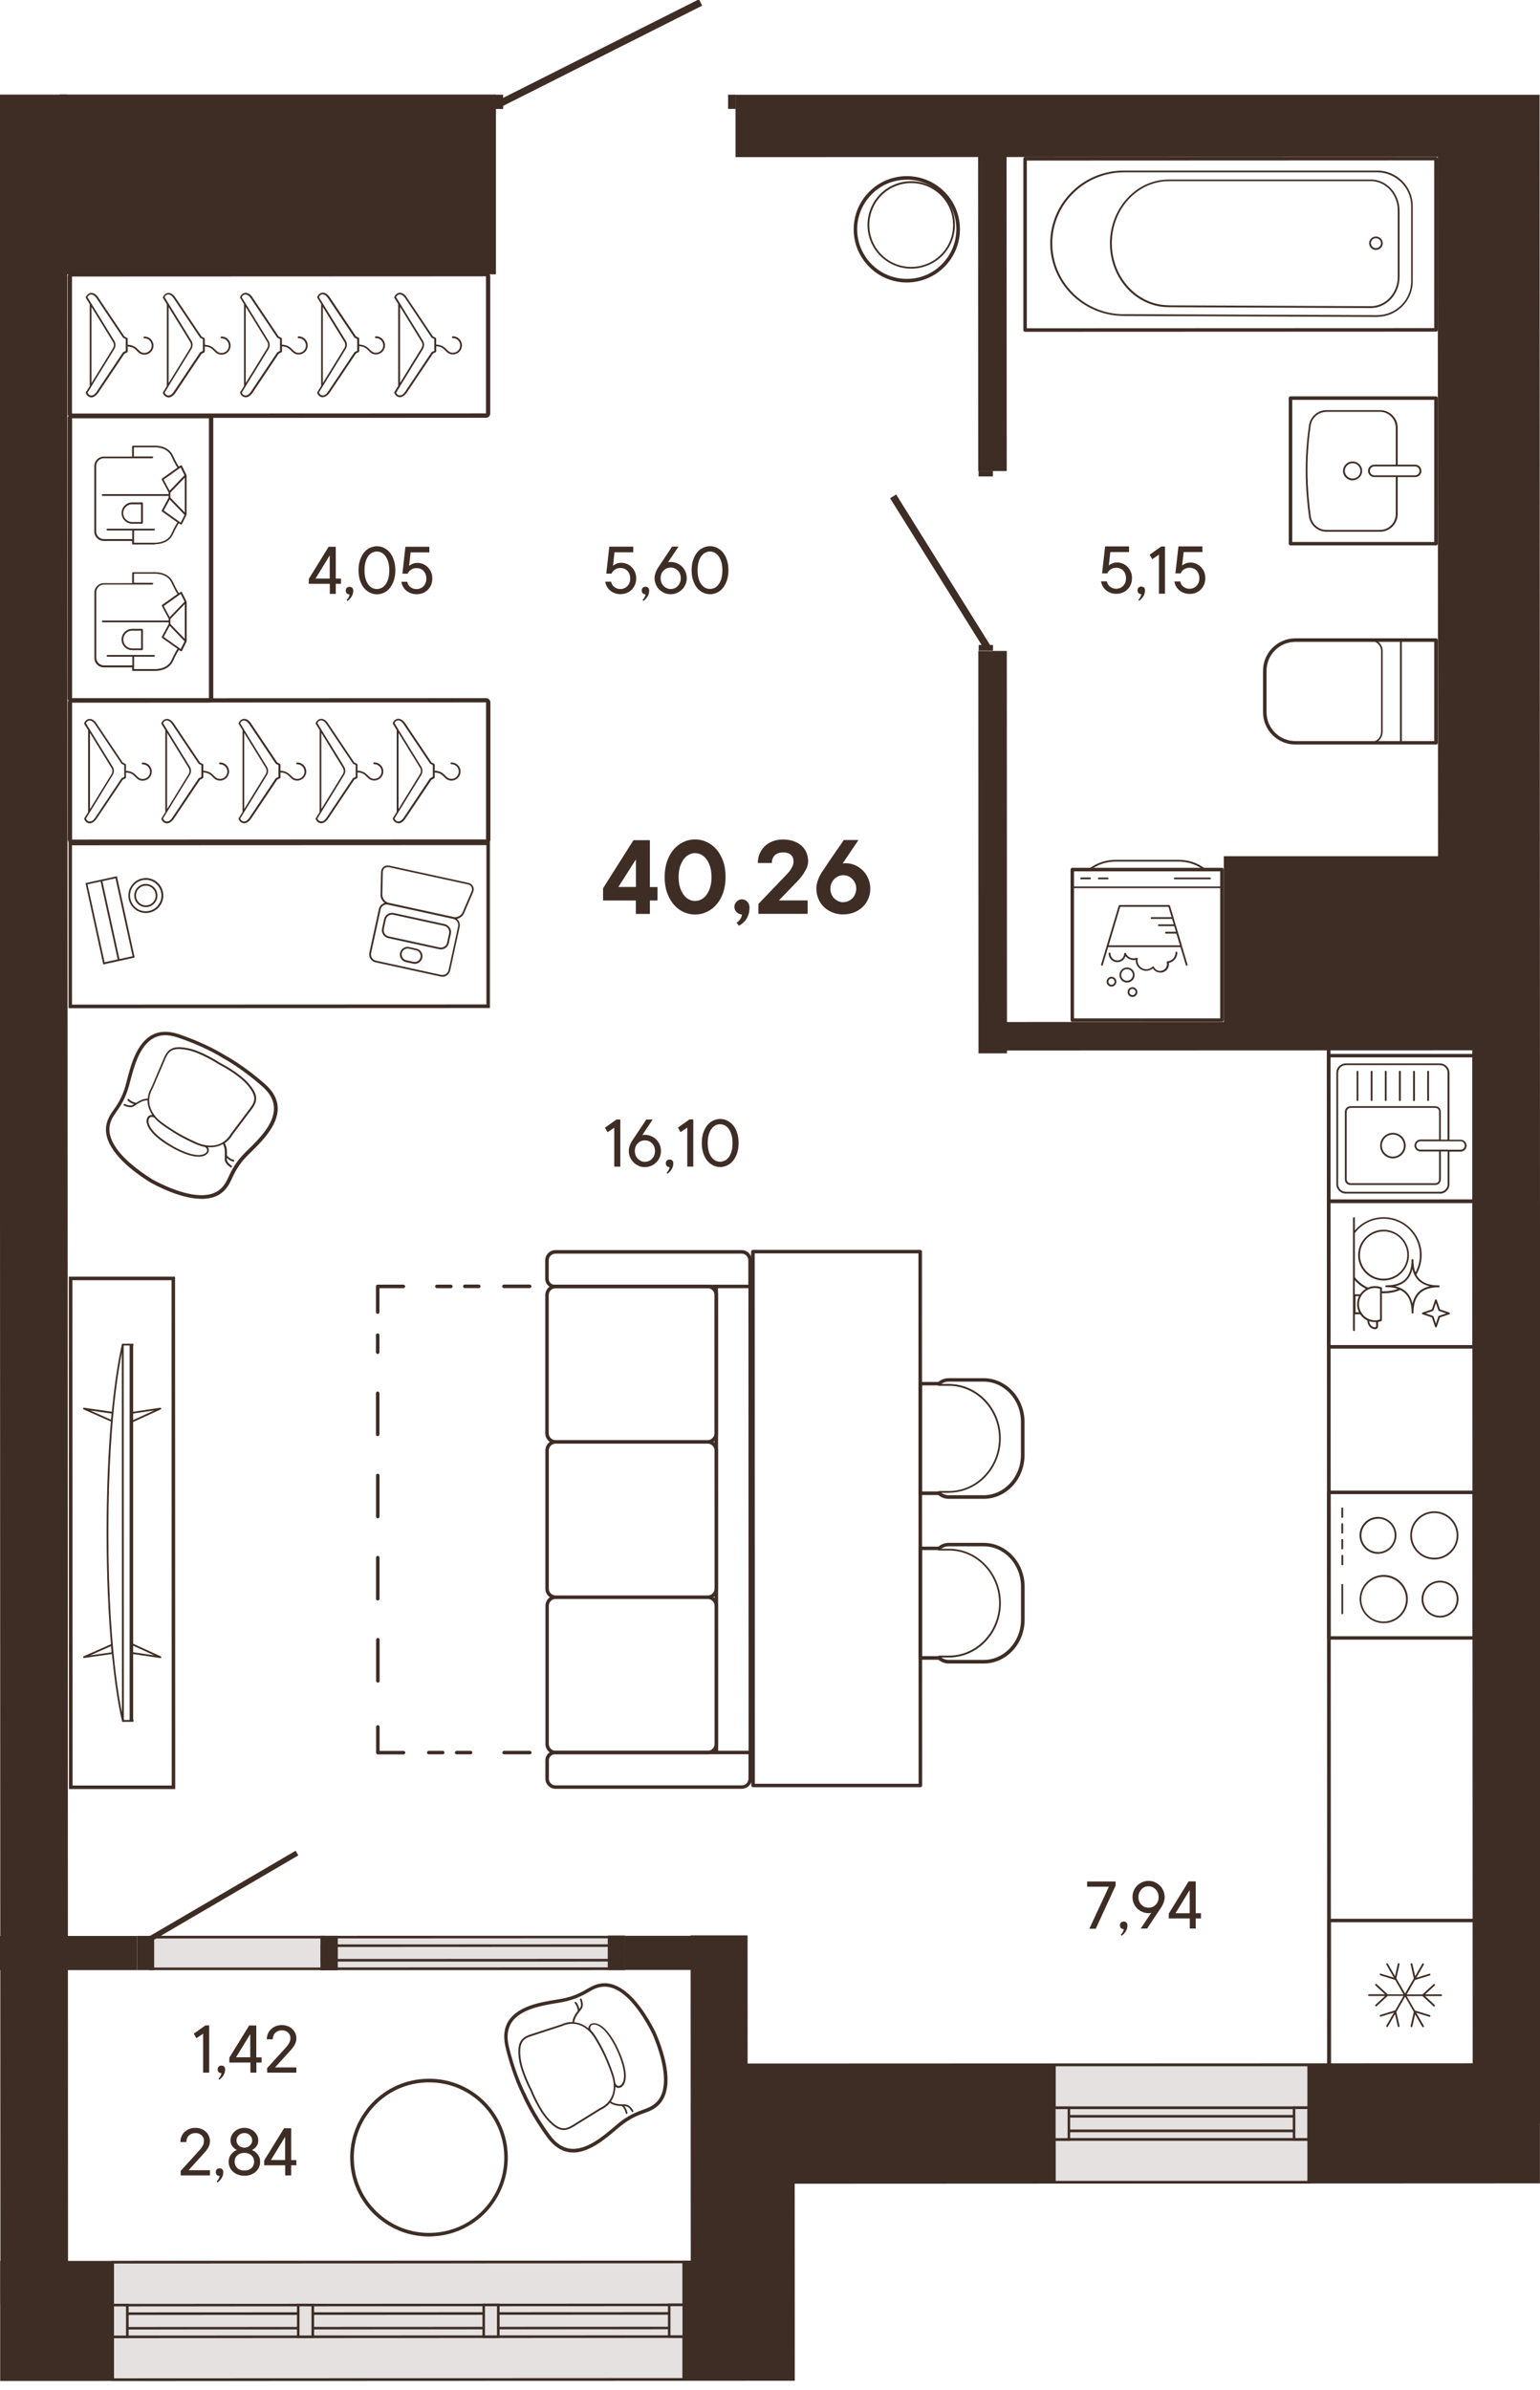 <?xml version="1.0" encoding="UTF-8"?> <svg xmlns="http://www.w3.org/2000/svg" xmlns:xlink="http://www.w3.org/1999/xlink" id="_Слой_1" data-name="Слой 1" viewBox="0 0 183.32 284.43"><defs><style> .cls-1 { fill: none; } .cls-2 { fill: #3e2d25; } .cls-3 { clip-path: url(#clippath-1); } .cls-4 { fill: #e4e1e0; } </style><clipPath id="clippath-1"><rect class="cls-1" x="-191.81" y="-246.2" width="1133.86" height="566.93"></rect></clipPath></defs><g><path class="cls-2" d="M75.7,107.17h-3.91s0-1.46,0-1.46l3.62-5.72h1.95v5.58s.91,0,.91,0v1.6s-.91,0-.91,0v1.6s-1.67,0-1.67,0v-1.6ZM75.7,105.56v-3.28s-2.09,3.28-2.09,3.28h2.09Z"></path><path class="cls-2" d="M82.75,108.84c-.49,0-.96-.1-1.4-.31-.44-.2-.82-.5-1.15-.88-.33-.38-.59-.85-.79-1.4-.2-.55-.29-1.18-.29-1.88,0-.7.1-1.32.29-1.88.2-.55.46-1.02.79-1.4.33-.38.71-.67,1.15-.88.44-.21.9-.31,1.39-.31.48,0,.95.1,1.39.31.44.2.83.5,1.16.88.33.38.59.85.79,1.4.2.55.29,1.18.29,1.88,0,.7-.1,1.32-.29,1.88-.19.55-.46,1.02-.79,1.4-.33.38-.72.68-1.16.88-.44.21-.9.31-1.39.31ZM82.74,107.23c.24,0,.48-.06.72-.18s.45-.3.63-.54c.18-.24.33-.54.44-.89s.17-.77.17-1.24c0-.47-.06-.89-.17-1.24-.11-.35-.26-.65-.44-.89-.18-.24-.39-.42-.63-.54s-.48-.18-.72-.18c-.24,0-.48.06-.72.18-.24.12-.45.3-.63.54-.18.24-.33.54-.44.89-.11.35-.17.77-.17,1.24,0,.47.06.89.17,1.24.11.35.26.65.44.89s.39.42.63.54c.24.12.48.18.72.18Z"></path><path class="cls-2" d="M87.7,109.81c.1-.06.2-.15.29-.25.07-.08.14-.19.21-.31.06-.12.11-.26.12-.42-.24,0-.45-.09-.63-.27-.18-.18-.27-.39-.27-.63,0-.24.09-.45.27-.63.18-.18.39-.27.63-.27s.45.09.63.28c.18.19.27.42.27.7,0,.41-.07.75-.2,1.03s-.27.5-.43.66c-.19.2-.4.35-.63.47l-.28-.35Z"></path><path class="cls-2" d="M90.28,107.58l3.21-3.35c.18-.18.34-.36.49-.54.12-.16.23-.34.33-.54.1-.2.15-.4.15-.59,0-.35-.1-.63-.31-.82-.21-.2-.52-.29-.94-.29-.42,0-.74.11-.98.34-.23.22-.35.53-.35.92h-1.67c0-.4.07-.77.22-1.11.14-.34.35-.63.61-.89s.57-.45.94-.59.78-.21,1.23-.21c.47,0,.9.07,1.26.2.37.13.68.31.94.54.26.23.46.51.59.82.13.32.2.66.2,1.02,0,.33-.08.66-.25.98-.17.32-.35.61-.56.87-.24.31-.51.59-.79.87l-1.88,1.95h3.42s0,1.6,0,1.6h-5.86s0-1.18,0-1.18Z"></path><path class="cls-2" d="M100.39,108.83c-.47,0-.91-.08-1.3-.24s-.73-.38-1.01-.65c-.28-.27-.51-.6-.66-.97-.16-.37-.24-.78-.24-1.21,0-.3.04-.58.13-.85.09-.27.18-.51.29-.71.12-.24.26-.46.42-.67.2-.3.43-.65.7-1.05s.54-.79.8-1.17c.31-.44.62-.88.93-1.34h1.74s-1.88,2.79-1.88,2.79c.46-.06.88-.01,1.28.13.4.14.74.36,1.04.63.3.28.53.61.71,1,.17.39.26.8.26,1.23s-.08.84-.24,1.21c-.16.37-.38.7-.66.97-.28.27-.62.49-1.01.65s-.82.24-1.3.24ZM100.39,107.37c.2,0,.4-.04.59-.13.19-.08.35-.2.49-.34.14-.14.25-.31.33-.51.08-.2.13-.41.13-.63s-.04-.43-.13-.63c-.08-.2-.2-.37-.33-.51-.14-.14-.3-.26-.49-.34-.19-.08-.38-.12-.59-.12s-.41.04-.6.13c-.19.08-.35.2-.49.34-.14.14-.25.31-.33.51-.08.2-.12.4-.12.63s.04.43.12.63.19.37.33.51c.14.14.3.26.49.34s.39.13.6.13Z"></path></g><g><path class="cls-2" d="M21.51,258.9v-.54l2.23-2.45c.18-.2.32-.4.41-.58.09-.18.13-.36.13-.53,0-.14-.02-.26-.07-.38-.05-.11-.12-.21-.21-.29-.09-.08-.2-.15-.33-.2-.13-.05-.27-.07-.42-.07s-.3.03-.43.08c-.13.05-.24.13-.34.22-.1.09-.17.21-.22.34-.05.13-.08.27-.08.43h-.71c0-.23.04-.45.13-.66.09-.21.21-.39.37-.54s.35-.27.57-.36c.22-.09.45-.13.71-.13s.49.04.7.12.4.2.55.34c.15.14.27.31.36.5.09.19.13.39.13.6,0,.12-.01.24-.04.36s-.07.24-.13.36c-.06.12-.14.25-.24.38s-.21.27-.35.42l-1.78,1.96h2.54s0,.62,0,.62h-3.48Z"></path><path class="cls-2" d="M25.88,259.75l-.09-.13c.09-.08.17-.18.23-.29s.11-.24.12-.37c-.14,0-.25-.04-.33-.12-.08-.08-.12-.19-.12-.33s.04-.25.12-.33c.08-.08.19-.12.33-.12.07,0,.13,0,.18.03.06.02.1.05.14.09s.07.09.09.14c.02.06.03.12.03.18,0,.27-.07.52-.21.74s-.31.39-.5.51Z"></path><path class="cls-2" d="M28.32,258.81c-.23-.09-.43-.21-.59-.36s-.29-.32-.38-.53c-.09-.2-.13-.41-.13-.63,0-.27.05-.49.15-.67.1-.18.21-.33.34-.44.14-.13.31-.24.49-.31-.14-.06-.27-.14-.37-.25-.1-.09-.19-.21-.27-.35-.08-.15-.12-.33-.12-.56,0-.19.04-.37.12-.55.08-.17.2-.33.35-.47s.32-.25.53-.33.42-.12.65-.12.45.04.65.12.38.19.53.33.26.29.35.47c.08.18.13.36.13.55,0,.23-.04.41-.12.56s-.16.26-.26.35c-.11.11-.24.19-.38.25.18.08.35.18.49.31.12.11.24.26.34.44.1.18.15.41.15.67,0,.22-.04.43-.13.63-.09.2-.22.38-.38.53s-.36.27-.59.36c-.23.09-.48.13-.76.13s-.53-.04-.76-.13ZM29.57,258.24c.14-.05.26-.13.37-.22.1-.09.18-.21.23-.34.05-.13.08-.27.08-.43,0-.14-.03-.28-.08-.4-.05-.12-.13-.23-.23-.33-.1-.09-.22-.17-.37-.22s-.3-.08-.48-.08-.34.03-.48.08c-.14.05-.26.13-.37.22-.1.09-.18.2-.23.33-.05.12-.08.26-.08.4,0,.16.03.3.08.43.05.13.13.24.23.34.1.1.22.17.37.22.14.05.3.08.48.08s.34-.03.48-.08ZM29.46,255.53c.11-.05.21-.11.29-.19.08-.08.15-.17.2-.27.05-.1.07-.21.07-.32,0-.12-.02-.24-.07-.35-.05-.11-.11-.2-.2-.28-.08-.08-.18-.14-.29-.19s-.24-.07-.37-.07-.25.02-.37.07c-.12.05-.22.11-.3.19-.08.08-.15.17-.2.28-.05.11-.07.22-.07.35,0,.11.02.22.07.32.05.1.11.19.2.27.08.08.18.14.3.19.12.05.24.07.37.07s.26-.02.37-.07Z"></path><path class="cls-2" d="M31.45,257.7v-.58l2.36-3.83h.85s0,3.79,0,3.79h.62v.62h-.62v1.2s-.71,0-.71,0v-1.2s-2.5,0-2.5,0ZM32.25,257.07h1.69v-2.76s-1.69,2.76-1.69,2.76Z"></path></g><g><path class="cls-2" d="M24.18,246.67v-4.64s-.8.54-.8.54l-.31-.54,1.38-.98h.45v5.62s-.71,0-.71,0Z"></path><path class="cls-2" d="M26.1,247.52l-.09-.13c.09-.08.17-.18.23-.29s.11-.24.12-.37c-.14,0-.25-.04-.33-.12-.08-.08-.12-.19-.12-.33s.04-.25.12-.33c.08-.08.19-.12.33-.12.07,0,.13,0,.18.03.06.02.1.05.14.09s.07.09.09.14c.02.06.03.12.03.18,0,.27-.07.52-.21.74s-.31.39-.5.51Z"></path><path class="cls-2" d="M27.3,245.47v-.58l2.36-3.83h.85v3.79h.63v.62h-.62v1.2s-.71,0-.71,0v-1.2s-2.5,0-2.5,0ZM28.1,244.84h1.69s0-2.76,0-2.76l-1.69,2.76Z"></path><path class="cls-2" d="M31.8,246.67v-.54l2.23-2.45c.18-.2.32-.4.41-.58.09-.18.13-.36.13-.53,0-.14-.02-.26-.07-.38-.05-.11-.12-.21-.21-.29-.09-.08-.2-.15-.33-.2-.13-.05-.27-.07-.42-.07s-.3.03-.43.08c-.13.05-.24.13-.34.22-.1.09-.17.21-.22.34-.05.13-.08.27-.08.43h-.71c0-.23.04-.45.13-.66.09-.21.21-.39.37-.54.16-.15.35-.27.57-.36.22-.09.45-.13.71-.13s.49.04.7.12.4.2.55.34.27.31.36.5c.09.19.13.39.13.6,0,.12-.01.24-.04.36-.03.12-.07.24-.13.36-.06.12-.14.25-.24.38s-.21.27-.35.42l-1.78,1.96h2.54s0,.62,0,.62h-3.48Z"></path></g><g><path class="cls-2" d="M129.68,229.53l2.32-4.99h-2.59s0-.62,0-.62h3.39s0,.49,0,.49l-2.36,5.13h-.76Z"></path><path class="cls-2" d="M133.51,230.38l-.09-.13c.09-.08.17-.18.23-.29s.11-.24.12-.37c-.14,0-.25-.04-.33-.12-.08-.08-.12-.19-.12-.33s.04-.25.12-.33c.08-.08.19-.12.33-.12.07,0,.13,0,.18.03.06.02.1.05.14.09.04.04.07.09.09.14.02.06.03.12.03.18,0,.27-.07.52-.21.74s-.31.39-.5.51Z"></path><path class="cls-2" d="M137.47,224.01c.23.1.44.23.61.41.18.17.31.38.41.61.1.23.15.48.15.75,0,.21-.04.42-.12.64-.08.22-.2.46-.37.7l-1.6,2.4h-.76l1.25-1.87s-.09.02-.14.03-.11.01-.17.01c-.27,0-.52-.05-.75-.15-.23-.1-.44-.23-.61-.41-.18-.17-.31-.38-.41-.61-.1-.23-.15-.48-.15-.75s.05-.52.15-.75c.1-.23.23-.44.41-.61.18-.18.38-.31.61-.41.23-.1.48-.15.75-.15s.52.05.75.15ZM136.25,224.59c-.15.06-.27.15-.38.27-.11.12-.2.25-.26.41s-.09.33-.09.52c0,.18.03.34.09.5.06.15.15.28.26.4.11.11.24.2.38.26.15.06.3.09.47.09s.32-.03.47-.09c.15-.06.27-.15.38-.26.11-.11.2-.25.26-.4.06-.15.09-.32.09-.5,0-.19-.03-.36-.09-.52s-.15-.29-.26-.41c-.11-.11-.24-.2-.38-.27-.15-.07-.3-.1-.47-.1s-.32.03-.47.09Z"></path><path class="cls-2" d="M139.13,228.32v-.58l2.36-3.83h.85s0,3.79,0,3.79h.62v.62h-.62v1.2s-.71,0-.71,0v-1.2s-2.5,0-2.5,0ZM139.93,227.7h1.69v-2.76s-1.69,2.76-1.69,2.76Z"></path></g><g><path class="cls-2" d="M72.75,69.25c.02.11.07.22.12.32.06.1.14.19.23.27.1.08.21.14.33.19.13.05.27.07.42.07.17,0,.32-.03.46-.09.14-.06.26-.14.37-.25.1-.11.19-.24.25-.39s.09-.33.09-.52c0-.19-.03-.36-.09-.52s-.14-.29-.24-.39c-.1-.11-.22-.19-.37-.25s-.3-.09-.46-.09c-.25,0-.46.06-.65.18-.18.12-.32.28-.42.49h-.62l.36-3.21h2.85s0,.67,0,.67h-2.23l-.18,1.61c.12-.11.26-.19.44-.26s.35-.1.54-.1c.24,0,.47.05.69.14.22.09.41.23.57.39.16.17.29.36.38.59.1.23.14.48.14.75,0,.27-.05.52-.14.74-.1.23-.23.43-.39.59-.17.17-.36.3-.59.39-.23.09-.48.14-.74.14s-.49-.04-.7-.12c-.21-.08-.39-.18-.55-.32-.15-.13-.28-.29-.38-.47-.1-.18-.16-.37-.2-.57h.71Z"></path><path class="cls-2" d="M76.58,71.52l-.09-.13c.09-.08.17-.18.23-.29s.11-.24.12-.37c-.14,0-.25-.04-.33-.12-.08-.08-.12-.19-.12-.33s.04-.25.12-.33c.08-.08.19-.12.33-.12.07,0,.13,0,.18.03.06.02.1.05.14.09s.07.09.09.14c.02.06.03.12.03.18,0,.27-.07.52-.21.74s-.31.39-.5.51Z"></path><path class="cls-2" d="M79.09,70.57c-.23-.1-.44-.23-.61-.41-.18-.17-.31-.38-.41-.61-.1-.23-.15-.48-.15-.75,0-.21.04-.42.12-.64.08-.22.2-.46.37-.71l1.6-2.4h.76s-1.25,1.87-1.25,1.87c.04-.01.09-.02.15-.03.06,0,.11-.01.16-.01.27,0,.52.05.75.15.23.1.44.23.61.41.18.17.31.38.41.61.1.23.15.48.15.75,0,.27-.05.52-.15.75-.1.23-.23.44-.41.61s-.38.31-.61.41c-.23.1-.48.15-.75.15s-.52-.05-.75-.15ZM80.31,70c.15-.06.27-.15.38-.27.11-.12.2-.25.26-.41.06-.16.09-.33.09-.52,0-.18-.03-.34-.09-.5-.06-.15-.15-.28-.26-.4-.11-.11-.24-.2-.38-.26s-.3-.09-.47-.09-.32.03-.47.09c-.15.06-.27.15-.38.26-.11.11-.2.25-.26.4-.06.15-.09.32-.09.5,0,.18.03.36.09.52.06.16.15.3.26.41.11.11.24.2.38.27.15.07.3.1.47.1s.32-.03.47-.09Z"></path><path class="cls-2" d="M83.69,70.53c-.26-.12-.49-.31-.7-.55-.2-.24-.36-.54-.48-.9s-.18-.76-.18-1.22c0-.46.06-.86.18-1.22.12-.35.28-.65.48-.9s.43-.43.7-.55.54-.19.83-.19.57.06.83.19.5.31.7.55.36.54.48.9c.12.35.18.76.18,1.22,0,.46-.06.86-.18,1.22-.12.35-.28.65-.48.9-.2.24-.43.43-.69.55s-.54.19-.83.19-.57-.06-.83-.19ZM85.07,69.96c.18-.09.33-.23.47-.41.14-.18.25-.42.33-.7.08-.28.12-.61.12-.99,0-.38-.04-.71-.13-.99-.08-.28-.19-.51-.33-.69-.14-.18-.29-.32-.47-.41s-.36-.13-.55-.13-.37.04-.55.13-.33.23-.47.41c-.14.18-.25.42-.33.7-.08.28-.12.61-.12.99,0,.38.04.71.12.99.08.28.19.51.33.69.14.18.29.32.47.41.18.09.36.13.55.13s.37-.04.55-.13Z"></path></g><g><path class="cls-2" d="M36.76,69.48v-.58l2.36-3.83h.85s0,3.79,0,3.79h.62v.62h-.62v1.2s-.71,0-.71,0v-1.2s-2.5,0-2.5,0ZM37.56,68.86h1.69v-2.76s-1.69,2.76-1.69,2.76Z"></path><path class="cls-2" d="M41.35,71.53l-.09-.13c.09-.08.17-.18.23-.29s.11-.24.12-.37c-.14,0-.25-.04-.33-.12-.08-.08-.12-.19-.12-.33s.04-.25.12-.33c.08-.08.19-.12.33-.12.07,0,.13,0,.18.03.06.02.1.05.14.09s.07.09.09.14c.02.06.03.12.03.18,0,.27-.07.52-.21.74s-.31.39-.5.51Z"></path><path class="cls-2" d="M44.04,70.54c-.26-.12-.49-.31-.7-.55-.2-.24-.36-.54-.48-.9s-.18-.76-.18-1.22c0-.46.06-.86.18-1.22.12-.35.28-.65.48-.9s.43-.43.7-.55.54-.19.83-.19c.29,0,.57.06.83.19s.5.31.7.55.36.54.48.9c.12.35.18.76.18,1.22,0,.46-.06.86-.18,1.22-.12.35-.28.65-.48.9-.2.24-.43.43-.69.55s-.54.19-.83.19c-.29,0-.57-.06-.83-.19ZM45.42,69.97c.18-.09.33-.23.47-.41.14-.18.25-.42.33-.7.08-.28.12-.61.12-.99,0-.38-.04-.71-.13-.99-.08-.28-.19-.51-.33-.7-.14-.18-.29-.32-.47-.41s-.36-.13-.55-.13c-.19,0-.37.05-.55.13s-.33.23-.47.41c-.14.18-.25.42-.33.7-.08.28-.12.61-.12.99,0,.38.04.71.12.99s.19.51.33.7c.14.18.29.32.47.41.18.09.36.13.55.13.19,0,.37-.04.55-.13Z"></path><path class="cls-2" d="M48.48,69.26c.02.11.07.22.12.32.06.1.14.19.23.27.1.08.21.14.33.19.13.05.27.07.42.07.17,0,.32-.03.46-.09.14-.06.26-.14.37-.25.1-.11.19-.24.25-.39s.09-.33.09-.52c0-.19-.03-.36-.09-.52s-.14-.29-.24-.39c-.1-.11-.22-.19-.37-.25-.14-.06-.3-.09-.46-.09-.25,0-.46.06-.65.18-.18.12-.32.28-.42.49h-.62l.36-3.21h2.85s0,.67,0,.67h-2.23s-.18,1.61-.18,1.61c.12-.11.26-.19.44-.26s.35-.1.54-.1c.24,0,.47.05.69.14.22.09.41.23.57.39.16.17.29.36.38.59.1.23.14.48.14.75,0,.27-.05.52-.14.74s-.23.43-.39.59c-.17.17-.36.3-.59.39-.23.09-.48.14-.74.14s-.49-.04-.7-.12-.39-.18-.55-.32c-.15-.13-.28-.29-.38-.47-.1-.18-.16-.37-.2-.57h.71Z"></path></g><g><path class="cls-2" d="M73.12,138.85v-4.64s-.8.54-.8.54l-.31-.54,1.38-.98h.45v5.62s-.71,0-.71,0Z"></path><path class="cls-2" d="M76.02,138.74c-.23-.1-.44-.23-.61-.41s-.31-.38-.41-.61c-.1-.23-.15-.48-.15-.75,0-.21.04-.42.12-.64.08-.22.2-.46.37-.7l1.6-2.4h.76l-1.25,1.87s.09-.02.15-.03c.06,0,.11-.01.16-.01.27,0,.52.05.75.15.23.1.44.23.61.41.18.17.31.38.41.61.1.23.15.48.15.75s-.05.52-.15.75c-.1.23-.23.44-.41.61-.18.18-.38.31-.61.41s-.48.15-.75.15-.52-.05-.75-.15ZM77.24,138.17c.15-.06.27-.15.38-.27.11-.12.2-.25.26-.41.06-.16.09-.33.09-.52,0-.18-.03-.34-.09-.5-.06-.15-.15-.28-.26-.4-.11-.11-.24-.2-.38-.26s-.3-.09-.47-.09-.32.03-.47.09c-.15.06-.27.15-.38.26-.11.11-.2.25-.26.4-.06.15-.09.32-.09.5s.03.36.09.52c.06.16.15.3.26.41.11.11.24.2.38.27.15.07.3.1.47.1s.32-.03.47-.09Z"></path><path class="cls-2" d="M79.45,139.69l-.09-.13c.09-.08.17-.18.23-.29.06-.11.11-.24.12-.37-.14,0-.25-.04-.33-.12-.08-.08-.12-.19-.12-.33s.04-.25.12-.33c.08-.08.19-.12.33-.12.07,0,.13,0,.18.03.06.02.1.05.14.09s.07.09.09.14c.02.06.03.12.03.18,0,.27-.07.52-.21.74-.14.22-.31.39-.5.51Z"></path><path class="cls-2" d="M81.81,138.84v-4.64s-.8.54-.8.54l-.31-.54,1.38-.98h.45v5.62s-.71,0-.71,0Z"></path><path class="cls-2" d="M84.9,138.7c-.26-.12-.49-.31-.7-.55-.2-.24-.36-.54-.48-.9-.12-.35-.18-.76-.18-1.22s.06-.86.18-1.22c.12-.35.28-.65.48-.9.2-.24.43-.43.7-.55s.54-.19.83-.19c.29,0,.57.06.83.19s.5.31.7.55c.2.24.36.54.48.9.12.35.18.76.18,1.22s-.06.86-.18,1.22c-.12.35-.28.65-.48.9-.2.24-.43.43-.7.55s-.54.19-.83.19c-.29,0-.57-.06-.83-.19ZM86.28,138.13c.18-.09.33-.23.47-.41.14-.18.25-.42.33-.7.08-.28.12-.61.12-.99s-.04-.71-.13-.99c-.08-.28-.19-.51-.33-.7-.14-.18-.29-.32-.47-.41s-.36-.13-.55-.13c-.19,0-.37.04-.55.13s-.33.23-.47.41c-.14.18-.25.42-.33.7-.08.28-.12.61-.12.99s.04.71.12.99c.08.28.19.51.33.7.14.18.29.32.47.41.18.09.36.13.55.13.19,0,.37-.05.55-.13Z"></path></g><g><path class="cls-2" d="M131.77,69.22c.02.11.07.22.12.32.06.1.14.19.23.27.1.08.21.14.33.19.13.05.27.07.42.07.17,0,.32-.03.46-.09.14-.06.26-.14.37-.25.1-.11.19-.24.25-.39s.09-.33.09-.52c0-.19-.03-.36-.09-.52s-.14-.29-.24-.39c-.1-.11-.22-.19-.37-.25s-.3-.09-.46-.09c-.25,0-.46.06-.65.18-.18.12-.32.28-.42.49h-.62l.36-3.21h2.85s0,.67,0,.67h-2.23l-.18,1.6c.12-.11.26-.19.44-.26s.35-.1.54-.1c.24,0,.47.05.69.14.22.09.41.23.57.39.16.17.29.36.38.59.1.23.14.48.14.75,0,.27-.05.52-.14.74s-.23.43-.39.59c-.17.17-.36.3-.59.39-.23.09-.48.14-.74.14s-.49-.04-.7-.12-.39-.18-.55-.32c-.15-.13-.28-.29-.38-.47-.1-.18-.16-.37-.2-.57h.71Z"></path><path class="cls-2" d="M135.6,71.5l-.09-.13c.09-.08.17-.18.23-.29s.11-.24.12-.37c-.14,0-.25-.04-.33-.12-.08-.08-.12-.19-.12-.33s.04-.25.12-.33c.08-.08.19-.12.33-.12.07,0,.13,0,.18.03.06.02.1.05.14.09s.07.09.09.14.03.12.03.18c0,.27-.07.52-.21.74s-.31.39-.5.51Z"></path><path class="cls-2" d="M137.96,70.65v-4.64s-.8.54-.8.54l-.31-.53,1.38-.98h.45v5.62s-.71,0-.71,0Z"></path><path class="cls-2" d="M140.5,69.22c.02.11.07.22.12.32.06.1.14.19.23.27.1.08.21.14.33.19.13.05.27.07.42.07.17,0,.32-.03.46-.09.14-.06.26-.14.37-.25.1-.11.19-.24.25-.39s.09-.33.09-.52c0-.19-.03-.36-.09-.52s-.14-.29-.24-.39c-.1-.11-.22-.19-.37-.25-.14-.06-.3-.09-.46-.09-.25,0-.46.06-.65.18-.18.12-.32.28-.42.49h-.62l.36-3.21h2.85s0,.67,0,.67h-2.23s-.18,1.61-.18,1.61c.12-.11.26-.19.44-.26s.35-.1.54-.1c.24,0,.47.05.69.14.22.09.41.23.57.39.16.17.29.36.38.59.1.23.14.48.14.75,0,.27-.05.52-.14.74s-.23.43-.39.59c-.17.17-.36.3-.59.39-.23.1-.48.14-.74.14s-.49-.04-.7-.12-.39-.18-.55-.32c-.15-.13-.28-.29-.38-.47-.1-.18-.16-.37-.2-.57h.71Z"></path></g><g class="cls-3"><polygon class="cls-2" points="94.61 283.34 .02 283.37 .02 269.08 82.74 269.04 82.73 245.59 183.31 245.55 183.31 259.85 94.6 259.89 94.61 283.34"></polygon><path class="cls-2" d="M89.01,281.29h-6.78s-.02-50.95-.02-50.95h6.78s.02,50.95.02,50.95ZM8.1,274.18H.05S-.05,11.26-.05,11.26H8s.1,262.92.1,262.92ZM183.27,11.28l.09,241.44h-8.04s-.05-128.4-.05-128.4h-4.08s-.04-105.65-.04-105.65l-83.59.03v-7.42s88.32,0,88.32,0h7.38Z"></path><path class="cls-2" d="M88.66,234.45h-14.27s0-4.07,0-4.07h14.27s0,4.07,0,4.07ZM16.31,234.47H0s0-4.07,0-4.07h16.31s0,4.07,0,4.07ZM119.87,125.36h-3.39s-.02-47.89-.02-47.89h3.39s.02,44.16.02,44.16l57.41-.02v3.39s-57.41.02-57.41.02v.34ZM119.84,56.06h-3.39s-.02-40.76-.02-40.76h3.39s.02,40.76.02,40.76Z"></path><rect class="cls-4" x="13.42" y="269.23" width="67.97" height="13.96"></rect><path class="cls-2" d="M81.54,269.06l-68.28.03v14.27s68.28-.03,68.28-.03v-14.27ZM81.24,283.02l-67.67.03v-13.66s67.66-.03,67.66-.03v13.66Z"></path><rect class="cls-4" x="13.42" y="274.32" width="67.97" height="3.77"></rect><path class="cls-2" d="M81.54,274.16l-68.28.03v4.08s68.28-.03,68.28-.03v-4.08ZM81.24,277.93l-67.67.03v-3.47s67.67-.03,67.67-.03v3.47Z"></path><rect class="cls-4" x="13.42" y="275.34" width="67.97" height="1.73"></rect><path class="cls-2" d="M81.54,275.17l-68.28.03v2.04s68.28-.03,68.28-.03v-2.04ZM81.24,276.91l-67.67.03v-1.43l67.67-.03v1.43Z"></path><rect class="cls-4" x="13.42" y="274.33" width="1.73" height="3.77"></rect><path class="cls-2" d="M15.31,278.26h-2.04s0-4.08,0-4.08h2.04s0,4.08,0,4.08ZM15,274.49h-1.43s0,3.47,0,3.47h1.43v-3.47Z"></path><rect class="cls-4" x="35.5" y="274.33" width="1.73" height="3.77"></rect><path class="cls-2" d="M37.39,278.25h-2.04s0-4.08,0-4.08h2.04s0,4.08,0,4.08ZM37.08,274.48h-1.43s0,3.47,0,3.47h1.43v-3.47Z"></path><rect class="cls-4" x="57.58" y="274.32" width="1.73" height="3.77"></rect><path class="cls-2" d="M59.47,278.24h-2.04s0-4.08,0-4.08h2.04s0,4.08,0,4.08ZM59.16,274.47h-1.43s0,3.47,0,3.47h1.43v-3.47Z"></path><rect class="cls-4" x="79.66" y="274.31" width="1.73" height="3.77"></rect><path class="cls-2" d="M81.55,278.23h-2.04s0-4.08,0-4.08h2.04s0,4.08,0,4.08ZM81.24,274.46h-1.43s0,3.47,0,3.47h1.43v-3.47Z"></path><rect class="cls-4" x="125.51" y="245.75" width="30.27" height="13.96"></rect><path class="cls-2" d="M155.93,245.59h-30.57s0,14.28,0,14.28h30.57s0-14.28,0-14.28ZM155.63,259.55h-29.96s0-13.64,0-13.64h29.96s0,13.64,0,13.64Z"></path><rect class="cls-4" x="125.51" y="250.85" width="30.27" height="3.77"></rect><path class="cls-2" d="M155.93,250.69h-30.57s0,4.09,0,4.09h30.57s0-4.09,0-4.09ZM155.62,254.46h-29.96s0-3.45,0-3.45h29.96s0,3.45,0,3.45Z"></path><rect class="cls-4" x="125.51" y="251.87" width="30.27" height="1.73"></rect><path class="cls-2" d="M155.93,251.71h-30.57s0,2.05,0,2.05h30.57s0-2.05,0-2.05ZM155.62,253.44h-29.96s0-1.42,0-1.42h29.96s0,1.42,0,1.42Z"></path><rect class="cls-4" x="125.51" y="250.85" width="1.73" height="3.77"></rect><path class="cls-2" d="M127.39,254.77h-2.04s0-4.07,0-4.07h2.04s0,4.07,0,4.07ZM127.09,251.01h-1.43s0,3.46,0,3.46h1.43v-3.46Z"></path><rect class="cls-4" x="154.04" y="250.84" width="1.73" height="3.77"></rect><path class="cls-2" d="M155.93,254.76h-2.04s0-4.07,0-4.07h2.04s0,4.07,0,4.07ZM155.62,251h-1.43s0,3.46,0,3.46h1.43v-3.46Z"></path><polygon class="cls-4" points="74.24 234.3 68.28 234.3 46.02 234.31 38.31 234.31 38.31 230.54 46.02 230.54 68.28 230.53 74.24 230.53 74.24 234.3"></polygon><path class="cls-2" d="M38.16,230.39v4.08s7.87,0,7.87,0h22.26s6.11-.01,6.11-.01v-4.08s-6.11,0-6.11,0h-22.26s-7.86.01-7.86.01ZM38.46,230.69h7.56s22.26-.01,22.26-.01h5.81s0,3.46,0,3.46h-5.8s-22.26.01-22.26.01h-7.56s0-3.46,0-3.46Z"></path><rect class="cls-4" x="17.93" y="230.55" width="20.65" height="3.77"></rect><path class="cls-2" d="M17.78,234.47h20.95s0-4.09,0-4.09h-20.95s0,4.09,0,4.09ZM18.08,230.7h20.34s0,3.46,0,3.46h-20.34s0-3.46,0-3.46Z"></path><polygon class="cls-4" points="74.24 233.28 68.28 233.28 46.02 233.29 38.31 233.29 38.31 231.56 46.02 231.56 68.28 231.55 74.24 231.55 74.24 233.28"></polygon><path class="cls-2" d="M38.16,231.41v2.04s7.86,0,7.86,0h22.26s6.11-.01,6.11-.01v-2.04h-6.11s-22.26.01-22.26.01h-7.86ZM38.46,231.71h7.56s22.26-.01,22.26-.01h5.81s0,1.43,0,1.43h-5.8s-22.26.01-22.26.01h-7.56s0-1.43,0-1.43Z"></path><rect class="cls-4" x="38.31" y="230.54" width="1.73" height="3.77"></rect><path class="cls-2" d="M40.2,234.47h-2.04s0-4.08,0-4.08h2.04s0,4.08,0,4.08ZM39.89,230.7h-1.43s0,3.47,0,3.47h1.43v-3.47Z"></path><rect class="cls-4" x="72.51" y="230.53" width="1.73" height="3.77"></rect><path class="cls-2" d="M74.4,234.45h-2.04s0-4.08,0-4.08h2.04s0,4.08,0,4.08ZM74.09,230.68h-1.43s0,3.47,0,3.47h1.43v-3.47Z"></path><rect class="cls-2" x="16.46" y="230.55" width="1.73" height="3.77"></rect><path class="cls-2" d="M16.31,234.47h2.04s0-4.08,0-4.08h-2.04v4.08ZM16.61,230.7h1.43s0,3.46,0,3.46h-1.43s0-3.46,0-3.46Z"></path><rect class="cls-2" x="38.31" y="230.54" width="1.73" height="3.77"></rect><path class="cls-2" d="M38.16,234.47h2.04s0-4.08,0-4.08h-2.04v4.08ZM38.46,230.69h1.43s0,3.46,0,3.46h-1.43s0-3.46,0-3.46Z"></path><rect class="cls-2" x="72.51" y="230.53" width="1.73" height="3.77"></rect><path class="cls-2" d="M72.36,234.45h2.04s0-4.08,0-4.08h-2.04v4.08ZM72.66,230.68h1.43s0,3.46,0,3.46h-1.43s0-3.46,0-3.46Z"></path><rect class="cls-2" x="16.34" y="225.36" width="20.42" height=".64" transform="translate(-110.28 44.26) rotate(-30.31)"></rect><rect class="cls-2" x="145.68" y="101.9" width="28.53" height="21.4"></rect><rect class="cls-2" x="7.06" y="11.25" width="51.97" height="21.4"></rect><path class="cls-2" d="M58.33,119.97l-50.17.02v-19.81s50.16-.02,50.16-.02v19.81ZM8.58,119.56l49.32-.02v-18.96s-49.33.02-49.33.02v18.96Z"></path><path class="cls-2" d="M12.29,114.78l-.02-.1-2.09-9.58,1.97-.43,1.77-.39.02.1,2.09,9.58-1.77.39-1.97.43ZM10.42,105.25l2.03,9.27,1.56-.34-2.03-9.27-1.56.34ZM12.19,104.87l2.03,9.27,1.56-.34-2.03-9.27-1.56.34Z"></path><path class="cls-2" d="M52.66,116.24c-.07,0-.14,0-.21-.02l-7.74-1.69c-.52-.11-.86-.63-.74-1.16l1.13-5.18c.08-.36.36-.64.69-.73-.3-.22-.5-.59-.49-.96l.06-2.7c0-.26.12-.49.3-.64.19-.15.43-.2.69-.14l9.39,2.05c.26.06.46.21.57.42.11.21.11.46,0,.71l-1.07,2.49c-.15.34-.48.59-.85.67.27.22.4.59.33.95l-1.13,5.18c-.05.25-.21.47-.42.61-.16.1-.34.15-.52.15M46.05,107.64c-.35,0-.67.24-.74.6l-1.13,5.18c-.09.41.17.82.58.91l7.74,1.69c.2.04.4,0,.57-.1.17-.11.29-.28.33-.48l1.13-5.18c.09-.41-.17-.81-.58-.9h0l-7.74-1.69c-.05-.01-.11-.02-.16-.02M53.99,109.14c.41.09.9-.16,1.07-.55l1.07-2.49c.08-.18.08-.37,0-.53-.08-.16-.23-.27-.43-.31l-9.39-2.05c-.19-.04-.38,0-.52.1-.14.11-.22.28-.22.48l-.06,2.7c0,.42.33.86.74.95l7.74,1.69ZM49.37,114.71c-.06,0-.13,0-.19-.02l-.86-.19c-.49-.11-.81-.6-.7-1.09.05-.24.19-.44.4-.58.21-.13.45-.18.69-.12l.86.19c.24.05.44.19.58.4.13.21.18.45.12.69-.1.43-.48.72-.9.72M48.52,112.89c-.13,0-.27.04-.38.11-.16.1-.27.26-.31.44-.08.38.16.76.54.84l.85.19c.38.08.76-.16.84-.54.04-.18,0-.37-.1-.53-.1-.16-.26-.27-.44-.31l-.86-.19c-.05,0-.1-.02-.15-.02M52.48,112.99c-.07,0-.14,0-.21-.02l-6.05-1.32c-.25-.05-.47-.21-.61-.43-.14-.22-.19-.48-.13-.73l.24-1.09c.12-.52.63-.86,1.16-.74l6.05,1.32c.25.06.47.21.61.43.14.22.19.48.13.73l-.24,1.09c-.05.25-.21.47-.42.61-.16.1-.34.15-.52.15M46.67,108.85c-.35,0-.67.24-.74.6l-.24,1.09c-.04.2,0,.4.1.57.11.17.28.29.48.33l6.05,1.32c.2.04.4,0,.57-.1.17-.11.29-.28.33-.48l.24-1.09c.04-.2,0-.4-.1-.57-.11-.17-.28-.29-.48-.33l-6.05-1.32c-.05-.01-.11-.02-.16-.02"></path><path class="cls-2" d="M17.36,108.66c-1.15,0-2.08-.93-2.08-2.08,0-1.15.93-2.08,2.08-2.08s2.08.93,2.08,2.08c0,1.15-.93,2.08-2.08,2.08M17.35,104.71c-1.03,0-1.87.84-1.87,1.87,0,1.03.84,1.87,1.87,1.87,1.03,0,1.87-.84,1.87-1.87,0-1.03-.84-1.87-1.87-1.87M17.36,107.96c-.76,0-1.38-.62-1.38-1.38,0-.76.62-1.38,1.38-1.38s1.38.62,1.38,1.38-.62,1.38-1.38,1.38M17.35,105.41c-.64,0-1.17.52-1.16,1.17,0,.64.52,1.17,1.17,1.17s1.17-.52,1.17-1.17-.52-1.17-1.17-1.17"></path><path class="cls-2" d="M170.95,39.47l-48.92.02c-.12,0-.21-.1-.21-.21v-20.38c0-.12.09-.21.2-.21l48.92-.02c.12,0,.21.1.21.21v20.38c0,.12-.09.21-.2.21M122.24,39.07l48.49-.02v-19.96s-48.5.02-48.5.02v19.96Z"></path><path class="cls-2" d="M164,37.72h-.04s-.03,0-.05,0l-30.14-.12c-4.82,0-8.75-3.88-8.75-8.65,0-4.77,3.92-8.65,8.74-8.65h30.12s.01-.01.02-.01c2.35,0,4.27,1.89,4.27,4.22,0,.01,0,.02,0,.03,0,.01,0,.02,0,.03v8.99s0,0,0,.01c-.04,2.26-1.89,4.1-4.17,4.14h-.01M133.79,37.39l30.17.12c2.22-.02,4.02-1.81,4.02-4.01v-8.92s0-.02,0-.03c0-.01,0-.02,0-.03,0-2.18-1.78-3.96-3.97-4.01,0,0,0,0-.01,0h-30.21c-4.71.01-8.53,3.8-8.53,8.45,0,4.65,3.83,8.44,8.54,8.44h0ZM163.24,36.66h-.03s-.03,0-.04,0l-24.04-.1c-3.86,0-7-3.4-7-7.59,0-4.19,3.14-7.6,6.99-7.6h24.03s.01-.01.02-.01c1.89,0,3.42,1.66,3.43,3.71,0,0,0,.02,0,.03,0,0,0,.02,0,.03v7.88s0,0,0,.01c-.03,1.99-1.52,3.6-3.35,3.64,0,0,0,0-.01,0M139.14,36.34l24.07.1c1.76-.02,3.18-1.58,3.18-3.5v-7.82s0-.02,0-.03c0,0,0-.02,0-.03,0-1.91-1.4-3.46-3.14-3.5,0,0-.01,0-.02,0h-24.1c-3.74.01-6.78,3.32-6.78,7.39,0,4.07,3.05,7.38,6.79,7.38h0ZM163.79,29.75c-.45,0-.81-.36-.81-.8s.36-.8.81-.8.81.36.81.8-.36.8-.81.8M163.79,28.35c-.33,0-.6.27-.6.59,0,.33.27.59.6.59s.6-.27.6-.59-.27-.59-.6-.59"></path><path class="cls-2" d="M170.94,88.61h-16.74c-2.12,0-3.85-1.72-3.85-3.84v-4.95c0-2.12,1.72-3.85,3.85-3.85h16.74c.12,0,.21.09.21.21v12.23c0,.12-.09.21-.21.21M154.2,76.39c-1.89,0-3.43,1.54-3.43,3.43v4.95c0,1.89,1.54,3.43,3.43,3.43h16.53s0-11.81,0-11.81h-16.53Z"></path><path class="cls-2" d="M170.94,88.51h-4.18c-.06,0-.11-.05-.11-.1v-12.23c0-.06.04-.11.1-.11h4.18c.06,0,.11.05.11.1v12.23c0,.06-.04.11-.1.11M166.87,88.3h3.97s0-12.02,0-12.02h-3.97s0,12.02,0,12.02ZM163.19,88.51h-8.99c-2.07,0-3.75-1.68-3.75-3.74v-4.95c0-2.07,1.68-3.74,3.74-3.75h8.99c.78,0,1.41.63,1.41,1.4v9.62c0,.78-.63,1.41-1.4,1.41M154.2,76.29c-1.95,0-3.53,1.59-3.53,3.53v4.95c0,1.95,1.59,3.53,3.54,3.53h8.99c.66,0,1.2-.54,1.2-1.2v-9.62c0-.66-.54-1.2-1.2-1.2h-8.99Z"></path><path class="cls-2" d="M170.95,64.91h-17.33c-.12,0-.21-.09-.21-.21v-17.32c0-.12.09-.21.21-.21h17.32c.12,0,.21.09.21.21v17.32c0,.12-.09.21-.21.21M153.83,64.5h16.9s0-16.91,0-16.91h-16.9s0,16.91,0,16.91Z"></path><path class="cls-2" d="M47.43,97.97c-.49,0-.67-.49-.67-.51-.01-.03,0-.06,0-.09l.46-.74v-9.75s-.46-.74-.46-.74c-.02-.03-.02-.06,0-.09,0-.02.18-.51.67-.51.48,0,.81.55.83.57l3.1,4.62.33.17s.06.06.06.1v.72c.7.03,1,.32,1.26.59.21.21.38.38.73.38.48,0,.87-.39.87-.87,0-.48-.39-.87-.87-.87-.06,0-.11-.05-.11-.1s.05-.11.11-.11c.6,0,1.08.48,1.08,1.08s-.48,1.08-1.08,1.08c-.45,0-.67-.23-.88-.44-.24-.25-.49-.5-1.11-.52v.6s-.02.08-.06.09l-.33.17-3.1,4.62s-.35.57-.82.57M46.98,97.44c.04.1.18.33.45.32.36,0,.64-.46.64-.47,0,0,0,0,0,0l3.11-4.65s.03-.03.04-.04l.3-.15v-1.4l-.3-.15s-.03-.02-.04-.04l-3.12-4.65s-.29-.48-.65-.48c-.27,0-.41.23-.45.32l.44.72s0,0,0,.02l2.75,4.47c.18.3.18.67,0,.97l-3.2,5.2ZM47.44,87.22v9.06s2.56-4.16,2.56-4.16c.14-.23.14-.52,0-.75l-2.56-4.15ZM38.25,97.98c-.5,0-.66-.49-.67-.51,0-.03,0-.06.01-.09l.46-.74v-9.75s-.46-.74-.46-.74c-.02-.03-.02-.06-.01-.09,0-.02.18-.51.67-.51s.81.55.82.57l3.1,4.62.33.17s.06.05.06.09v.72c.7.03,1.01.34,1.26.59.21.21.38.38.73.38.48,0,.87-.39.87-.87,0-.48-.39-.87-.87-.87-.06,0-.11-.05-.11-.11s.05-.11.11-.11c.6,0,1.08.48,1.08,1.08,0,.6-.48,1.08-1.08,1.08-.45,0-.67-.23-.88-.44-.24-.25-.49-.5-1.11-.53v.6s-.02.08-.06.1l-.33.17-3.1,4.62s-.36.57-.82.57M37.8,97.44c.04.1.18.32.45.32.3,0,.56-.34.64-.47,0,0,0,0,0,0l3.11-4.65s.02-.03.04-.04l.3-.15v-1.4l-.3-.15s-.03-.02-.04-.04l-3.12-4.65s-.29-.48-.65-.48c-.27,0-.41.23-.45.32l.44.72s0,0,0,.01l2.75,4.47c.18.3.18.67,0,.97l-3.19,5.2ZM38.25,87.23v9.06s2.56-4.16,2.56-4.16c.14-.23.14-.52,0-.75l-2.56-4.16ZM29.07,97.98c-.49,0-.66-.49-.67-.51,0-.03,0-.06.01-.09l.46-.74v-9.75s-.46-.74-.46-.74c-.02-.03-.02-.06,0-.09,0-.02.18-.51.67-.51.48,0,.81.55.82.57l3.1,4.62.33.17s.06.06.06.1v.72c.7.03,1.01.34,1.26.59.21.21.38.38.73.38.48,0,.87-.39.87-.87s-.39-.87-.87-.87c-.06,0-.11-.05-.11-.11s.05-.11.11-.11c.6,0,1.08.48,1.08,1.08,0,.6-.48,1.08-1.08,1.08-.45,0-.67-.23-.88-.45-.24-.25-.49-.5-1.11-.52v.6s-.02.08-.06.09l-.33.17-3.1,4.62s-.36.57-.82.57M28.61,97.45c.05.1.18.32.45.32.3,0,.56-.34.64-.47,0,0,0,0,0,0l3.11-4.65s.02-.03.04-.04l.3-.15v-1.4l-.3-.15s-.03-.02-.04-.04l-3.12-4.65s-.29-.47-.65-.47c-.27,0-.41.23-.45.32l.44.71s0,.01,0,.02l2.75,4.47c.18.3.18.67,0,.97l-3.2,5.2ZM29.07,87.23v9.06s2.56-4.16,2.56-4.16c.14-.23.14-.52,0-.75l-2.56-4.15ZM19.88,97.99c-.49,0-.66-.49-.67-.51,0-.03,0-.06.01-.09l.46-.74v-9.75s-.46-.74-.46-.74c-.02-.03-.02-.06-.01-.09,0-.02.18-.51.67-.51s.81.55.83.57l3.1,4.62.33.17s.06.05.06.09v.72c.71.03,1.01.34,1.26.59.21.21.38.38.73.38.48,0,.87-.39.87-.87,0-.48-.39-.87-.87-.87-.06,0-.11-.05-.11-.11s.05-.11.11-.11c.6,0,1.08.48,1.08,1.08,0,.59-.48,1.08-1.08,1.08-.45,0-.67-.23-.88-.44-.24-.25-.49-.5-1.11-.53v.6s-.02.08-.06.1l-.33.17-3.1,4.62s-.36.57-.82.57M19.43,97.45c.05.1.18.32.45.32.36,0,.64-.47.64-.47,0,0,0,0,0,0l3.11-4.65s.02-.03.04-.04l.3-.15v-1.4s-.3-.15-.3-.15c-.02,0-.03-.02-.04-.04l-3.12-4.65s-.29-.48-.65-.48c-.27,0-.41.23-.45.32l.44.72s0,0,0,0l2.75,4.47c.18.3.18.67,0,.97l-3.2,5.2ZM19.89,87.23v9.06s2.56-4.16,2.56-4.16c.14-.23.14-.52,0-.75l-2.56-4.16ZM10.7,97.99c-.5,0-.66-.49-.67-.51,0-.03,0-.06,0-.09l.46-.74v-9.75s-.46-.74-.46-.74c-.02-.03-.02-.06-.01-.09,0-.02.18-.51.67-.51.48,0,.81.55.82.57l3.1,4.62.33.17s.06.05.06.1v.72c.7.03,1,.32,1.26.59.21.21.38.38.73.38.48,0,.87-.39.87-.87s-.39-.87-.87-.87c-.06,0-.11-.05-.11-.11s.05-.11.11-.11c.6,0,1.08.48,1.08,1.08s-.48,1.08-1.08,1.08c-.45,0-.67-.23-.88-.45-.24-.25-.49-.5-1.11-.52v.6s-.02.08-.06.09l-.33.17-3.1,4.62s-.36.57-.82.57M10.25,97.45c.04.1.18.32.45.32.36,0,.64-.46.64-.47,0,0,0,0,0,0l3.11-4.65s.02-.03.04-.04l.3-.15v-1.4s-.3-.15-.3-.15c-.02,0-.03-.02-.04-.04l-3.12-4.65s-.29-.47-.65-.47c-.27,0-.41.23-.45.32l.44.72s0,0,0,0l2.75,4.47c.18.3.18.67,0,.97l-3.19,5.2ZM10.71,87.24v9.06s2.56-4.16,2.56-4.16c.14-.23.14-.52,0-.75l-2.56-4.16ZM164.27,63.28h-6.37c-1.04,0-1.94-.78-2.08-1.81-.18-1.31-.39-3.32-.39-5.49,0-2.17.21-4.11.39-5.36.15-1.03,1.04-1.81,2.08-1.81h6.38c1.16,0,2.1.94,2.1,2.09v4.4h2.08c.41,0,.74.33.74.74s-.33.74-.74.74h-2.08s0,4.4,0,4.4c0,1.16-.94,2.1-2.09,2.1M157.89,49.02c-.93,0-1.74.7-1.87,1.63-.18,1.24-.39,3.18-.38,5.33,0,2.16.21,4.16.39,5.46.13.93.93,1.63,1.87,1.63h6.37c1.04,0,1.88-.85,1.88-1.89v-4.4s-2.56,0-2.56,0c-.41,0-.74-.33-.74-.74s.33-.74.74-.74h2.56s0-4.4,0-4.4c0-1.04-.85-1.89-1.88-1.89h-6.38ZM166.26,56.57h2.19c.29,0,.53-.24.53-.53,0-.29-.24-.53-.53-.53h-4.85c-.29,0-.53.24-.53.53s.24.53.53.53h2.67ZM161.01,57.17c-.63,0-1.14-.5-1.14-1.12s.51-1.13,1.14-1.13,1.14.51,1.14,1.12-.51,1.12-1.13,1.12M161.01,55.13c-.51,0-.92.41-.92.91s.42.91.93.91.92-.41.92-.91-.42-.91-.92-.91"></path><path class="cls-2" d="M57.86,83.09l-49.28.02c-.28,0-.51.23-.51.51v16.3c0,.28.23.51.52.51l49.28-.02c.28,0,.51-.23.51-.51v-16.3c0-.28-.24-.51-.52-.51M57.86,99.9l-49.28.02v-16.31s49.28-.02,49.28-.02v16.3Z"></path><path class="cls-2" d="M47.61,47.27c-.49,0-.66-.49-.67-.51,0-.03,0-.06,0-.09l.46-.74v-9.75s-.46-.74-.46-.74c-.02-.03-.02-.06,0-.09,0-.02.18-.51.67-.51s.81.55.82.57l3.1,4.62.33.17s.06.05.06.09v.72c.71.03,1.01.34,1.26.59.21.21.38.38.73.38.48,0,.87-.39.87-.87,0-.48-.39-.87-.87-.87-.06,0-.11-.05-.11-.11s.05-.11.11-.11c.6,0,1.08.48,1.08,1.08,0,.6-.48,1.08-1.08,1.08-.44,0-.67-.23-.88-.44-.24-.25-.49-.5-1.1-.53v.6s-.02.08-.06.1l-.33.17-3.1,4.62s-.36.57-.82.57M47.16,46.74c.04.1.18.32.45.32.36,0,.64-.47.64-.47,0,0,0,0,0,0l3.11-4.65s.02-.03.04-.04l.3-.15v-1.4l-.3-.15s-.03-.02-.04-.04l-3.11-4.65s-.29-.47-.65-.47c-.27,0-.41.23-.45.32l3.2,5.2c.18.3.18.67,0,.97l-2.75,4.47s0,.01,0,.02l-.44.72ZM47.62,36.52v9.06s2.56-4.16,2.56-4.16c.14-.23.14-.52,0-.75l-2.56-4.16ZM38.43,47.28c-.49,0-.66-.49-.67-.51-.01-.03,0-.06.01-.09l.46-.75v-9.75s-.46-.75-.46-.75c-.02-.03-.02-.06,0-.09,0-.02.18-.51.67-.51.48,0,.81.55.83.57l3.1,4.62.33.17s.06.05.06.1v.72c.7.03,1,.33,1.26.59.21.21.38.38.73.38.48,0,.87-.39.87-.87,0-.48-.39-.87-.87-.87-.06,0-.11-.05-.11-.11s.05-.11.11-.11c.6,0,1.08.48,1.08,1.08s-.48,1.08-1.08,1.08c-.45,0-.67-.23-.88-.45-.24-.25-.49-.5-1.11-.53v.6s-.02.08-.06.1l-.33.17-3.1,4.62s-.36.57-.82.57M37.98,46.74c.04.1.18.32.45.32.36,0,.64-.47.64-.47,0,0,0,0,0,0l3.11-4.65s.02-.03.04-.04l.3-.15v-1.4l-.3-.15s-.03-.02-.04-.04l-3.12-4.65s-.29-.48-.65-.48c-.27,0-.41.23-.45.33l.44.71s0,.01.01.02l2.75,4.46c.18.3.18.67,0,.97l-2.74,4.46s0,.02-.02.03l-.44.71ZM38.43,36.53v9.06s2.56-4.16,2.56-4.16c.14-.23.14-.52,0-.75l-2.56-4.15ZM29.25,47.28c-.49,0-.66-.49-.67-.51,0-.03,0-.06.01-.09l.46-.74v-9.75s-.46-.74-.46-.74c-.02-.03-.02-.06-.01-.09,0-.02.18-.51.67-.51s.81.55.82.57l3.1,4.62.33.17s.06.05.06.09v.72c.7.03,1,.32,1.26.59.21.21.38.38.73.38.48,0,.87-.39.87-.87,0-.48-.39-.87-.87-.87-.06,0-.11-.05-.11-.11s.05-.11.11-.11c.6,0,1.08.48,1.08,1.08,0,.6-.48,1.08-1.08,1.08-.45,0-.67-.23-.88-.44-.24-.25-.49-.5-1.1-.53v.6s-.02.08-.06.1l-.33.17-3.09,4.62s-.36.57-.82.57M28.79,46.75c.04.1.18.32.45.32.36,0,.64-.47.64-.47,0,0,0,0,0,0l3.11-4.65s.02-.03.04-.04l.3-.15v-1.4l-.3-.15s-.03-.02-.04-.04l-3.12-4.65s-.29-.47-.65-.47c-.27,0-.41.23-.45.32l3.2,5.2c.18.3.18.67,0,.97l-2.75,4.47s0,0,0,0l-.44.72ZM29.25,36.53v9.06s2.56-4.16,2.56-4.16c.14-.23.14-.52,0-.75l-2.56-4.16ZM20.06,47.29c-.49,0-.66-.49-.67-.51,0-.03,0-.06.01-.09l.46-.74v-9.75s-.46-.74-.46-.74c-.02-.03-.02-.06,0-.09,0-.02.18-.51.67-.51.48,0,.81.55.82.57l3.1,4.62.33.17s.06.05.06.1v.72c.7.03,1.01.34,1.26.59.21.21.38.38.73.38.48,0,.87-.39.87-.87s-.39-.87-.87-.87c-.06,0-.11-.05-.11-.11s.05-.11.11-.11c.6,0,1.08.48,1.08,1.08,0,.6-.48,1.08-1.08,1.08-.45,0-.67-.23-.88-.44-.24-.25-.49-.5-1.11-.53v.6s-.02.08-.06.1l-.33.17-3.09,4.62s-.36.57-.82.57M19.61,46.75c.05.1.18.32.45.32.36,0,.64-.46.64-.47,0,0,0,0,0,0l3.11-4.65s.03-.03.04-.04l.3-.15v-1.4l-.3-.15s-.03-.02-.04-.04l-3.12-4.65s-.29-.48-.65-.48c-.27,0-.41.23-.45.32l3.2,5.2c.18.3.18.67,0,.97l-2.75,4.47s0,.01,0,.02l-.44.71ZM20.07,36.54v9.06s2.56-4.16,2.56-4.16c.14-.23.14-.52,0-.75l-2.56-4.15ZM10.88,47.29c-.49,0-.67-.49-.67-.51-.01-.03,0-.06.01-.09l.46-.74v-9.75s-.46-.74-.46-.74c-.02-.03-.02-.06,0-.09,0-.02.18-.51.67-.51s.81.55.82.57l3.1,4.62.33.17s.06.05.06.09v.72c.7.03,1.01.34,1.26.59.21.21.38.38.73.38.48,0,.87-.39.87-.87s-.39-.87-.87-.87c-.06,0-.11-.05-.11-.1s.05-.11.11-.11c.6,0,1.08.48,1.08,1.08s-.48,1.08-1.08,1.08c-.45,0-.67-.23-.88-.44-.24-.25-.49-.5-1.11-.53v.6s-.02.08-.06.09l-.33.17-3.1,4.62s-.36.57-.82.57M10.43,46.75c.05.1.18.33.45.32.36,0,.64-.46.64-.47,0,0,0,0,0,0l3.11-4.65s.02-.03.04-.04l.3-.15v-1.4l-.3-.15s-.03-.02-.04-.04l-3.12-4.65s-.29-.47-.65-.47c-.27,0-.41.23-.45.32l3.2,5.2c.18.3.18.67,0,.97l-2.75,4.47s0,.01,0,.02l-.44.71ZM10.89,36.54v9.06s2.56-4.16,2.56-4.16c.14-.23.14-.52,0-.75l-2.56-4.16Z"></path><path class="cls-2" d="M57.84,32.39l-49.28.02c-.28,0-.51.23-.51.51v16.31c0,.28.23.51.52.51l49.28-.02c.28,0,.51-.23.51-.51v-16.3c0-.28-.24-.51-.52-.51M57.85,49.2l-49.28.02v-16.31s49.28-.02,49.28-.02v16.3Z"></path><path class="cls-2" d="M175.49,143.17h-17.32c-.12,0-.21-.09-.21-.21v-17.32c0-.12.09-.21.21-.21h17.32c.12,0,.21.09.21.21v17.32c0,.12-.09.21-.21.21M158.38,142.75h16.9s0-16.91,0-16.91h-16.9s0,16.91,0,16.91Z"></path><path class="cls-2" d="M171.41,142.05h-11.21c-.62,0-1.12-.5-1.12-1.12v-13.25c0-.62.5-1.12,1.12-1.12h11.21c.62,0,1.13.5,1.13,1.12v7.96h1.33c.39,0,.71.32.71.71s-.32.71-.71.71h-1.33s0,3.88,0,3.88c0,.62-.51,1.12-1.12,1.12M160.2,126.77c-.5,0-.91.41-.91.91v13.25c0,.5.41.91.92.91h11.21c.51,0,.91-.42.91-.92v-3.88h-.81v3.32c0,.37-.3.67-.67.67h-10.09c-.37,0-.67-.29-.67-.66v-8.05c0-.37.3-.67.66-.67h10.09c.37,0,.67.29.67.66v3.32h.81v-7.96c0-.5-.41-.91-.92-.91h-11.21ZM160.76,131.86c-.25,0-.45.2-.45.45v8.05c0,.25.21.46.46.46h10.09c.25,0,.45-.21.45-.46v-3.32s-2.22,0-2.22,0c-.39,0-.71-.32-.71-.71s.32-.71.71-.71h2.22s0-3.32,0-3.32c0-.25-.2-.45-.45-.45h-10.09ZM172.43,136.83h1.44c.27,0,.49-.22.49-.5s-.22-.5-.49-.5h-4.78c-.27,0-.5.22-.5.5s.22.49.5.49h3.34ZM165.81,137.86c-.84,0-1.52-.68-1.52-1.52s.68-1.52,1.52-1.52c.84,0,1.52.68,1.52,1.52,0,.84-.68,1.52-1.52,1.52M165.81,135.03c-.72,0-1.31.59-1.31,1.31s.59,1.31,1.31,1.31c.72,0,1.31-.59,1.3-1.31,0-.72-.58-1.31-1.3-1.31M170,131.04c-.06,0-.11-.05-.11-.11v-3.39c0-.06.05-.11.11-.11s.11.05.11.11v3.39c0,.06-.05.11-.11.11M168.32,131.04c-.06,0-.11-.05-.11-.1v-3.39c0-.06.05-.11.11-.11s.11.05.11.11v3.39c0,.06-.05.11-.11.11M166.64,131.04c-.06,0-.11-.05-.11-.11v-3.39c0-.06.05-.11.11-.11s.11.05.11.11v3.39c0,.06-.05.11-.11.11M164.96,131.04c-.06,0-.11-.05-.11-.11v-3.39c0-.06.05-.11.1-.11.06,0,.11.05.11.11v3.39c0,.06-.05.11-.11.11M163.28,131.04c-.06,0-.11-.05-.11-.11v-3.39c0-.06.05-.11.1-.11s.11.05.11.11v3.39c0,.06-.05.11-.11.11M161.6,131.04c-.06,0-.11-.05-.11-.11v-3.39c0-.06.05-.11.1-.11s.11.05.11.11v3.39c0,.06-.05.11-.11.11"></path><path class="cls-2" d="M175.51,195.14h-17.32c-.12,0-.21-.09-.21-.21v-17.32c0-.12.09-.21.21-.21h17.32c.12,0,.21.09.21.21v17.32c0,.12-.09.21-.21.21M158.4,194.73h16.9s0-16.91,0-16.91h-16.9s0,16.91,0,16.91Z"></path><path class="cls-2" d="M164.72,193.18c-1.58,0-2.87-1.29-2.87-2.87,0-1.58,1.29-2.87,2.87-2.87,1.58,0,2.87,1.29,2.87,2.87,0,1.58-1.29,2.87-2.87,2.87M164.71,187.66c-1.46,0-2.66,1.19-2.66,2.66,0,1.46,1.19,2.66,2.66,2.66,1.46,0,2.66-1.19,2.66-2.66,0-1.46-1.19-2.66-2.66-2.65M171.42,192.51c-1.21,0-2.2-.98-2.2-2.19,0-1.21.98-2.2,2.2-2.2,1.21,0,2.2.98,2.2,2.19,0,1.21-.98,2.2-2.2,2.2M171.42,188.33c-1.09,0-1.98.89-1.98,1.99,0,1.09.89,1.98,1.98,1.98,1.09,0,1.98-.89,1.98-1.99s-.89-1.98-1.98-1.98M159.79,192.12c-.06,0-.11-.05-.11-.11v-3.39c0-.06.05-.11.1-.11s.11.05.11.11v3.39c0,.06-.05.11-.11.11M159.79,186.29c-.06,0-.11-.05-.11-.11v-1.02c0-.06.05-.11.11-.11s.11.05.11.11v1.02c0,.06-.05.11-.11.11M170.74,185.6c-1.58,0-2.87-1.29-2.87-2.87,0-1.58,1.29-2.87,2.87-2.87,1.58,0,2.87,1.29,2.87,2.87s-1.29,2.87-2.87,2.87M170.74,180.07c-1.46,0-2.66,1.19-2.66,2.66,0,1.46,1.19,2.66,2.66,2.66,1.46,0,2.66-1.19,2.66-2.66,0-1.46-1.19-2.66-2.66-2.66M164.04,184.93c-1.21,0-2.2-.99-2.2-2.2,0-1.21.98-2.2,2.19-2.2,1.21,0,2.2.98,2.2,2.19,0,1.21-.98,2.2-2.19,2.2M164.04,180.75c-1.09,0-1.98.89-1.98,1.98s.89,1.98,1.98,1.98,1.98-.89,1.98-1.99-.89-1.98-1.99-1.98M159.78,184.4c-.06,0-.11-.05-.11-.11v-1.02c0-.06.05-.11.11-.11s.11.05.11.1v1.02c0,.06-.05.11-.11.11M159.78,182.52c-.06,0-.11-.05-.11-.11v-1.02c0-.06.05-.11.11-.11s.11.05.11.11v1.02c0,.06-.05.11-.1.11M159.78,180.65c-.06,0-.11-.05-.11-.11v-1.02c0-.06.05-.11.11-.11s.11.05.11.11v1.02c0,.06-.05.11-.11.11"></path><path class="cls-2" d="M175.53,246.1h-17.32c-.12,0-.21-.09-.21-.21v-17.32c0-.12.09-.21.21-.21h17.32c.12,0,.21.09.21.21v17.32c0,.12-.09.21-.21.21M158.42,245.68h16.9s0-16.91,0-16.91h-16.9s0,16.91,0,16.91Z"></path><path class="cls-2" d="M168.02,241.24s-.02,0-.02,0c-.06-.01-.09-.07-.08-.13l.38-1.67-1.04-1.8-1.04,1.8.38,1.67c.01.06-.02.11-.08.13-.06.01-.11-.02-.13-.08l-.33-1.45-.85,1.48c-.03.05-.1.07-.14.04-.05-.03-.07-.09-.04-.15l.9-1.56-1.55.48c-.06.02-.12-.01-.13-.07-.02-.06.01-.12.07-.13l1.74-.54s.01,0,.02,0l.99-1.72h-1.88s-1.31,1.21-1.31,1.21c-.04.04-.11.04-.15,0s-.04-.11,0-.15l1.14-1.05h-1.9c-.06,0-.11-.05-.11-.1s.05-.11.11-.11h1.9s-1.14-1.05-1.14-1.05c-.04-.04-.05-.11,0-.15.04-.04.11-.05.15,0l1.31,1.21h1.88s-.99-1.72-.99-1.72c0,0-.02,0-.02,0l-1.74-.54c-.06-.02-.09-.08-.07-.13.02-.06.08-.09.13-.07l1.55.48-.9-1.56c-.03-.05-.01-.11.04-.14.05-.03.11-.01.14.04l.85,1.47.33-1.45c.01-.06.07-.09.13-.08.06.01.09.07.08.13l-.38,1.67,1.04,1.8,1.04-1.8-.38-1.67c-.01-.06.02-.11.08-.13.06-.01.11.02.13.08l.33,1.45.85-1.47c.03-.05.09-.07.14-.04.05.03.07.09.04.15l-.9,1.56,1.55-.48c.06-.02.12.01.13.07s-.01.12-.07.13l-1.74.54s-.02,0-.02,0l-.99,1.72h1.88s1.31-1.21,1.31-1.21c.04-.04.11-.04.15,0,.04.04.04.11,0,.15l-1.14,1.05h1.9c.06,0,.11.05.11.1s-.05.11-.11.11h-1.9s1.14,1.06,1.14,1.06c.04.04.05.11,0,.15-.04.04-.11.05-.15,0l-1.31-1.21h-1.88s.99,1.72.99,1.72c0,0,.01,0,.02,0l1.74.54c.06.02.09.08.07.13-.02.06-.08.09-.13.07l-1.55-.48.9,1.56c.03.05.01.12-.04.15-.05.03-.12.01-.15-.04l-.85-1.47-.33,1.45s-.05.08-.1.08"></path><path class="cls-2" d="M175.53,246.31h-17.33c-.12,0-.21-.09-.21-.21l-.05-121.58c0-.12.1-.21.21-.21h17.32c.12,0,.21.09.21.21l.05,121.58c0,.12-.1.21-.21.21M158.42,245.89h16.9s-.04-121.16-.04-121.16h-16.9s.05,121.16.05,121.16Z"></path><path class="cls-2" d="M18.44,79.85c-.1,0-.16,0-.16,0h-2.44c-.06,0-.11-.05-.11-.1v-.32h-3.37c-.62,0-1.12-.5-1.12-1.12v-7.79c0-.62.5-1.12,1.12-1.12h3.37v-1.19c0-.06.05-.11.11-.11h2.45s1.7-.14,2.3,1.16c.39.84.62,1.21.71,1.33l.2-.14s.06-.02.09-.02c.03,0,.06.03.07.06l.54,1.09s.02.04.02.06v4.67s0,.04-.02.06l-.54,1.09s-.04.05-.07.05-.06,0-.09-.02l-.2-.14c-.09.12-.32.49-.71,1.33-.49,1.07-1.71,1.17-2.15,1.17M15.95,79.63h2.34s1.57.13,2.11-1.04c.39-.85.63-1.23.73-1.37l-1.83-1.3s-.06-.09-.03-.14l.81-1.51v-.21h-7.84c-.06,0-.11-.04-.11-.1s.05-.11.11-.11h7.84v-.21l-.81-1.51s-.01-.1.03-.14l1.83-1.3c-.1-.14-.33-.51-.73-1.37-.54-1.17-2.08-1.04-2.1-1.04h-2.35v1.08h2.18c.06,0,.11.05.11.1s-.05.11-.11.11h-5.76c-.5,0-.91.41-.91.92v7.79c0,.5.41.91.92.91h3.37v-1.03h-2.95c-.06,0-.11-.05-.11-.1s.05-.11.1-.11h5.54c.06,0,.11.05.11.1s-.05.11-.11.11h-2.37v1.46ZM19.49,75.8l2.02,1.44.46-.92-1.77-1.84-.71,1.32ZM20.28,74.26l1.72,1.77v-4.14s-1.72,1.78-1.72,1.78v.59ZM19.49,72.13l.71,1.32,1.77-1.84-.46-.92-2.02,1.44ZM16.9,77.38h-1.16c-.7,0-1.27-.57-1.27-1.27,0-.7.57-1.27,1.27-1.27h1.16c.06,0,.11.05.11.1v2.33c0,.06-.05.11-.1.11M15.74,75.05c-.58,0-1.06.47-1.06,1.06s.47,1.06,1.06,1.06h1.06v-2.11s-1.06,0-1.06,0ZM18.43,64.8c-.1,0-.16,0-.16,0h-2.44c-.06,0-.11-.05-.11-.1v-.32s-3.37,0-3.37,0c-.62,0-1.12-.5-1.12-1.12v-7.79c0-.62.5-1.13,1.12-1.13h3.37s0-1.19,0-1.19c0-.06.05-.11.11-.11h2.45s1.69-.14,2.3,1.16c.39.85.62,1.21.71,1.33l.2-.14s.06-.02.09-.02c.03,0,.05.03.07.05l.54,1.09s.02.04.02.06v4.67s0,.05-.02.06l-.54,1.08s-.04.05-.07.05c-.03,0-.06,0-.09-.02l-.2-.14c-.09.12-.32.49-.71,1.33-.49,1.07-1.71,1.17-2.15,1.17M15.94,64.59h2.34s1.57.13,2.11-1.04c.39-.85.63-1.23.73-1.37l-1.83-1.3s-.06-.09-.03-.14l.81-1.51v-.21h-7.84c-.06,0-.11-.04-.11-.1s.05-.11.11-.11h7.84v-.21l-.81-1.51s-.01-.11.03-.14l1.83-1.3c-.1-.14-.33-.51-.73-1.37-.54-1.17-2.08-1.04-2.1-1.04h-2.35s0,1.08,0,1.08h2.18c.06,0,.11.05.11.11s-.05.11-.11.11h-5.76c-.5,0-.91.41-.91.92v7.79c0,.5.41.91.92.91h3.37v-1.03h-2.95c-.06,0-.11-.05-.11-.1s.05-.11.11-.11h3.04s0,0,.02,0h2.48c.06,0,.11.05.11.1s-.05.11-.11.11h-2.37v1.46ZM19.49,60.76l2.02,1.44.46-.92-1.77-1.83-.71,1.32ZM20.28,59.22l1.72,1.77v-4.14s-1.72,1.78-1.72,1.78v.59ZM19.48,57.08l.71,1.32,1.77-1.84-.46-.92-2.02,1.44ZM16.9,62.33h-1.16c-.7,0-1.27-.57-1.27-1.27,0-.7.57-1.27,1.27-1.27h1.16c.06,0,.11.05.11.11v2.32c0,.06-.05.11-.11.11M15.73,60.01c-.58,0-1.06.48-1.06,1.06,0,.58.48,1.06,1.06,1.06h1.06s0-2.11,0-2.11h-1.06Z"></path><path class="cls-2" d="M24.87,49.27H8.56c-.14,0-.26.06-.36.16-.1.1-.15.23-.15.36v33.32c.01.28.24.51.52.51h16.31c.13,0,.26-.06.36-.16.09-.1.15-.23.15-.36v-33.32c-.01-.28-.24-.51-.52-.51M24.87,49.78v33.32s-16.29,0-16.29,0v-33.32s16.29,0,16.29,0Z"></path><path class="cls-2" d="M23.97,142.67c-.07,0-.13,0-.2,0-2.43-.07-5.34-1.65-5.82-1.92h0c-.13-.08-3.27-1.91-4.63-4.13-.96-1.55-.94-2.92.04-4.29.63-.89,1.19-1.73,1.58-3.12.05-.19.11-.41.17-.65.45-1.74,1.13-4.37,2.97-5.37.89-.49,1.96-.52,3.17-.12,3.11,1.04,5.14,2.28,5.46,2.48.32.17,2.4,1.31,4.87,3.5.96.85,1.45,1.79,1.48,2.8.05,2.09-1.89,3.99-3.17,5.25-.18.17-.34.33-.48.48-1.01,1.03-1.47,1.94-1.92,2.93-.68,1.48-1.79,2.17-3.5,2.17M18.09,140.34s3.19,1.83,5.69,1.9c1.65.05,2.67-.54,3.3-1.92.47-1.03.94-1.96,2-3.05.14-.15.31-.31.49-.48,1.23-1.21,3.09-3.03,3.04-4.94-.02-.89-.47-1.73-1.33-2.5-2.39-2.12-4.41-3.24-4.76-3.43h0s-.06-.04-.06-.04h0c-.34-.22-2.32-1.41-5.35-2.42-1.1-.37-2.05-.34-2.83.09-1.68.91-2.33,3.43-2.77,5.1-.06.24-.12.46-.18.66-.41,1.46-.99,2.34-1.64,3.25-.88,1.23-.89,2.41-.02,3.82,1.21,1.96,3.97,3.67,4.42,3.95"></path><path class="cls-2" d="M27.48,138.93s-.04,0-.06-.02c-.03-.02-.67-.42-.67-.94,0-.09,0-.2.01-.31,0-.04,0-.07,0-.11,0,0,0-.02,0-.03.02-.42.02-.95-.22-1.36-.52.3-1.13.43-1.79.37.07.1.11.22.11.35,0,.3-.24.56-.6.69-1.36.46-3.69-.93-3.93-1.08-.39-.21-2.59-1.49-2.86-2.85-.08-.38.04-.72.3-.87.11-.06.23-.09.36-.08-.38-.55-.57-1.14-.57-1.74,0,0-.01,0-.02,0-.47,0-.92.26-1.27.49,0,0,0,0,0,0-.03.02-.07.04-.1.07-.1.06-.19.12-.27.17-.45.26-1.12-.1-1.14-.11-.05-.03-.07-.09-.04-.14.03-.05.09-.07.14-.04,0,0,.59.31.94.11.05-.03.1-.06.15-.09-.51-.15-.75-.44-.76-.45-.04-.05-.03-.11.02-.15.04-.04.11-.03.15.01,0,0,.27.32.85.43.37-.24.84-.5,1.35-.5h.03c.03-.45.17-.9.43-1.33l1.51-3.54c.5-1.17,1.23-1.45,2.87-1.12,1.6.32,3.54,1.57,3.77,1.72.16.08,2.28,1.17,3.38,2.42,1.11,1.26,1.22,2.03.46,3.05l-2.32,3.09c-.25.43-.57.77-.93,1.02.27.45.27,1,.25,1.45.38.45.79.52.79.52.06,0,.1.06.09.12,0,.06-.06.1-.12.09-.02,0-.39-.07-.77-.44,0,.06,0,.12,0,.18,0,.4.56.75.57.76.05.03.07.1.03.15-.02.03-.06.05-.09.05M20.49,136.35c.39.23,2.51,1.44,3.71,1.03.28-.1.46-.28.46-.49,0-.18-.12-.33-.33-.4,0,0,0,0,0,0-.32-.06-.65-.17-.99-.31-1.06-.46-1.98-.99-2.14-1.08,0,0,0,0,0,0,0,0-1.01-.58-2.02-1.33-.3-.22-.55-.46-.77-.71,0,0,0,0,0,0-.17-.14-.37-.18-.52-.09-.18.11-.25.35-.2.64.25,1.24,2.35,2.48,2.74,2.7l.07.04h0ZM24.4,136.28c1.32.25,2.43-.23,3.09-1.36l2.33-3.1c.61-.81.71-1.46-.45-2.78-1.06-1.21-3.17-2.3-3.32-2.37h0s0,0,0,0h0s0,0,0,0c-.02-.01-2.09-1.37-3.72-1.7-1.72-.35-2.23.06-2.63,1l-1.52,3.55c-.66,1.15-.52,2.35.35,3.37t0,0s.02.02.02.03c.21.24.45.46.74.67.91.68,1.82,1.21,1.98,1.3,0,0,0,0,0,0,0,0,1,.58,2.14,1.08.32.14.64.24.95.3.01,0,.02,0,.03,0h0"></path><path class="cls-2" d="M20.86,212.92h-12.65s-.02-60.98-.02-60.98h12.65s.02,60.98.02,60.98ZM8.63,212.5h11.81s-.02-60.14-.02-60.14h-11.8s.02,60.14.02,60.14Z"></path><rect class="cls-2" x="15.43" y="160.03" width=".42" height="44.78"></rect><path class="cls-2" d="M14.63,204.92s-.09-.03-.1-.08c-.01-.04-.68-2.54-1.21-7.99l-3.3.47c-.05,0-.1-.02-.12-.08-.01-.05.01-.1.06-.12l3.25-1.44c-.29-3.39-.52-7.78-.52-13.26,0-5.47.22-9.86.51-13.24l-3.25-1.44s-.07-.07-.06-.13c.01-.05.07-.08.12-.07l3.3.47c.53-5.46,1.2-7.97,1.21-8.01.02-.06.07-.09.13-.07.06.02.09.07.07.13-.02.07-1.82,6.79-1.82,22.36,0,15.58,1.82,22.3,1.84,22.36.01.06-.02.11-.07.13,0,0-.02,0-.03,0M13.22,195.91l-2.49,1.1,2.55-.36c-.02-.24-.04-.48-.07-.73M10.73,167.86l2.48,1.1c.02-.25.04-.49.07-.73l-2.55-.36ZM19.09,197.33s0,0-.01,0l-3.45-.51c-.06,0-.1-.06-.09-.12,0-.06.06-.1.12-.09l2.71.4-2.77-1.27c-.05-.02-.08-.09-.05-.14.02-.05.09-.08.14-.05l3.45,1.58s.07.08.06.13c-.01.05-.06.08-.1.08M15.63,169.33s-.08-.02-.1-.06c-.03-.05,0-.12.05-.14l2.77-1.27-2.71.4c-.06,0-.11-.03-.12-.09,0-.06.03-.11.09-.12l3.45-.51c.05,0,.1.02.12.07.02.05,0,.1-.06.13l-3.45,1.58s-.03,0-.04,0"></path><path class="cls-2" d="M15.89,204.92h-1.26c-.06,0-.11-.05-.11-.11l-.02-44.78c0-.06.05-.11.11-.11h1.26v.21h-1.15l.02,44.57h1.15s0,.21,0,.21Z"></path><path class="cls-2" d="M134.81,118.65c-.32,0-.58-.26-.58-.58,0-.32.26-.58.58-.58s.58.26.58.58-.26.58-.58.58M134.81,117.69c-.2,0-.37.17-.37.37,0,.21.17.37.37.37s.37-.17.37-.37-.17-.37-.37-.37M132.31,117.42c-.32,0-.58-.26-.58-.58s.26-.59.58-.59.58.26.58.58-.26.58-.58.59M132.31,116.46c-.2,0-.37.17-.37.37s.17.37.37.37.37-.17.37-.37-.17-.37-.37-.37M134.16,116.94c-.5,0-.9-.41-.9-.9s.4-.9.9-.9.9.4.9.9-.4.9-.9.9M134.16,115.34c-.38,0-.69.31-.69.69s.31.69.69.69.69-.31.69-.69c0-.38-.31-.69-.69-.69M138.1,115.74c-.35,0-.68-.18-.86-.48-.22.18-.5.28-.79.28-.7,0-1.26-.57-1.26-1.27,0-.01,0-.03,0-.04-.07.02-.15.03-.23.03-.39,0-.74-.18-.98-.47-.13.42-.51.72-.98.72-.57,0-1.03-.46-1.03-1.03,0-.06.05-.11.11-.11s.11.05.11.11c0,.45.37.82.82.82s.8-.35.81-.8c0-.05.03-.09.08-.1.05,0,.1.01.12.06.18.37.54.6.94.6.11,0,.21-.03.34-.07.03-.01.08,0,.1.02.03.02.04.06.04.1,0,.03-.01.05-.02.08-.01.04-.02.07-.02.1,0,.58.47,1.06,1.05,1.06.28,0,.54-.11.74-.31.02-.03.05-.04.09-.03.03,0,.06.03.08.06.13.29.42.48.74.48.45,0,.82-.37.82-.82,0-.04-.01-.08-.02-.13l-.02-.06s0-.06.02-.09c.02-.02.05-.04.08-.04.54-.06.95-.5.95-1.04,0-.06.05-.11.11-.11s.11.05.11.11c0,.6-.43,1.11-1.01,1.23,0,.04.02.08.02.13,0,.57-.46,1.03-1.03,1.03M131.17,114.93s-.02,0-.03,0c-.06-.02-.09-.08-.07-.13l2.1-7.01s.05-.08.1-.08h5.9s.09.03.1.07l1.43,4.78s0,.02,0,.03l.66,2.2c.02.06-.02.12-.07.13-.06.02-.11-.01-.13-.07l-.64-2.13h-8.61s-.64,2.14-.64,2.14c-.01.05-.06.08-.1.08M131.98,112.51h8.48s-.42-1.4-.42-1.4h-1.24c-.06,0-.11-.05-.11-.11s.05-.11.11-.11h1.18l-.2-.67h-1.83c-.06,0-.11-.05-.11-.1s.05-.11.11-.11h1.77s-.2-.65-.2-.65h-2.44c-.06,0-.11-.05-.11-.1s.05-.11.11-.11h2.38s-.37-1.23-.37-1.23h-5.74s-1.37,4.59-1.37,4.59Z"></path><path class="cls-2" d="M145.47,121.61h-17.82c-.12,0-.21-.09-.21-.21v-17.91c0-.12.09-.21.21-.21h17.82c.12,0,.21.09.21.2v17.91c0,.12-.09.21-.21.21M127.86,121.2h17.39s0-17.5,0-17.5h-17.4s0,17.5,0,17.5Z"></path><path class="cls-2" d="M145.46,105.7h-17.82c-.06,0-.11-.04-.11-.1v-2.11c0-.06.05-.11.11-.11h2.02s.02-.02.03-.03c.91-.67,1.98-1.02,3.11-1.02h7.51c1.15,0,2.24.36,3.15,1.05h2c.06,0,.11.05.11.1v2.11c0,.06-.05.11-.11.11M127.75,105.5h17.61s0-1.9,0-1.9h-17.61s0,1.9,0,1.9ZM130.01,103.39h13.08c-.83-.56-1.79-.85-2.79-.85h-7.51c-1,0-1.96.3-2.79.85M144.03,104.65h-4.19c-.06,0-.11-.05-.11-.1s.05-.11.11-.11h4.19c.06,0,.11.05.11.11s-.05.11-.11.11M131.85,104.65h-1.05c-.06,0-.11-.05-.11-.1s.05-.11.11-.11h1.05c.06,0,.11.05.11.11s-.05.11-.11.11M129.75,104.65h-1.05c-.06,0-.11-.05-.11-.11s.05-.1.11-.11h1.05c.06,0,.11.05.11.11s-.05.11-.11.11"></path><path class="cls-2" d="M109.56,212.7h-19.92c-.12,0-.21-.09-.21-.2l-.02-63.54c0-.12.1-.21.21-.21h19.92c.12,0,.21.09.21.21l.02,63.54c0,.12-.1.21-.21.21M89.86,212.29h19.49s-.02-63.12-.02-63.12h-19.49s.02,63.12.02,63.12Z"></path><path class="cls-2" d="M117.08,178.38h-4.15c-.45,0-.87-.15-1.24-.45h-2.14c-.12,0-.21-.09-.21-.21v-13.04c0-.12.09-.21.21-.21h2.14c.36-.3.79-.45,1.23-.45h4.16c2.69,0,4.88,2.34,4.88,5.21v3.94c0,2.87-2.18,5.21-4.87,5.21M109.76,177.5h2.01c.05,0,.1.02.14.05.3.26.65.4,1.02.4h4.15c2.45,0,4.45-2.15,4.45-4.79v-3.94c0-2.64-2-4.79-4.45-4.79h-4.16c-.37,0-.72.14-1.01.4-.04.03-.09.05-.14.05h-2s0,12.62,0,12.62Z"></path><path class="cls-2" d="M112.95,177.66h-1.18c-.06,0-.11-.05-.11-.1s.05-.11.11-.11h1.18c3.29,0,5.97-2.81,5.97-6.26,0-3.45-2.68-6.26-5.98-6.26h-1.19c-.06,0-.11-.05-.11-.11,0-.06.05-.11.11-.11h1.19c3.41,0,6.19,2.9,6.19,6.47,0,3.57-2.77,6.47-6.18,6.47"></path><path class="cls-2" d="M117.09,197.98h-4.15c-.45,0-.87-.15-1.24-.45h-2.14c-.12,0-.21-.09-.21-.21v-13.04c0-.12.09-.21.21-.21h2.14c.36-.3.79-.45,1.23-.45h4.16c2.69,0,4.88,2.34,4.88,5.21v3.94c0,2.87-2.18,5.21-4.87,5.21M109.77,197.1h2.01c.05,0,.1.02.14.05.3.26.65.4,1.02.4h4.15c2.45,0,4.45-2.15,4.45-4.79v-3.94c0-2.64-2-4.79-4.45-4.79h-4.16c-.37,0-.72.14-1.01.4-.04.03-.09.05-.14.05h-2s0,12.62,0,12.62Z"></path><path class="cls-2" d="M111.78,197.26c-.06,0-.11-.05-.11-.11s.05-.11.11-.11h1.18c3.29,0,5.97-2.81,5.97-6.26,0-3.45-2.68-6.26-5.98-6.25h-1.19c-.06,0-.11-.05-.11-.1s.05-.11.11-.11h1.19c3.41,0,6.19,2.9,6.19,6.47,0,3.57-2.77,6.47-6.18,6.47h-1.18Z"></path><path class="cls-2" d="M88.33,212.89h-22.21c-.66,0-1.2-.54-1.2-1.21v-2.18c0-.63.5-1.14,1.12-1.14h23.27c.12,0,.21.09.21.2v3.1c0,.67-.54,1.22-1.2,1.22M66.04,208.79c-.38,0-.7.32-.7.71v2.18c0,.44.35.8.78.8h22.21c.43,0,.77-.37.77-.81v-2.89s-23.06,0-23.06,0ZM89.29,153.31h-23.27c-.62,0-1.12-.5-1.12-1.13v-2.18c0-.67.54-1.22,1.2-1.22h22.2c.66,0,1.2.54,1.2,1.21v3.1c0,.12-.09.21-.21.21M66.1,149.21c-.43,0-.78.36-.78.8v2.18c0,.39.31.71.7.71h23.06s0-2.9,0-2.9c0-.44-.35-.8-.78-.8h-22.2Z"></path><path class="cls-2" d="M63.07,208.79h-3.06c-.12,0-.21-.09-.21-.21s.1-.21.21-.21h3.06c.12,0,.21.09.21.21s-.1.21-.21.21"></path><path class="cls-2" d="M56.02,208.79h-1.66c-.12,0-.21-.09-.21-.21,0-.12.09-.21.21-.21h1.66c.12,0,.21.09.21.21s-.1.21-.21.21M52.7,208.79h-1.66c-.12,0-.21-.09-.21-.21,0-.12.09-.21.21-.21h1.66c.12,0,.21.09.21.21s-.1.21-.21.21"></path><path class="cls-2" d="M48.04,208.8h-3.06c-.12,0-.21-.09-.21-.21v-3.06c0-.12.09-.21.21-.21s.21.1.21.21v2.85s2.85,0,2.85,0c.12,0,.21.1.21.21s-.1.21-.21.21"></path><path class="cls-2" d="M44.98,200.25c-.12,0-.21-.09-.21-.21v-4.89c0-.12.09-.21.21-.21s.21.09.21.21v4.89c0,.12-.09.21-.21.21M44.97,190.48c-.12,0-.21-.1-.21-.21v-4.89c0-.12.09-.21.21-.21s.21.1.21.21v4.89c0,.12-.09.21-.21.21M44.97,180.7c-.12,0-.21-.1-.21-.21v-4.89c0-.12.09-.21.21-.21s.21.1.21.21v4.89c0,.12-.09.21-.21.21M44.96,170.92c-.12,0-.21-.09-.21-.21v-4.89c0-.12.09-.21.21-.21s.21.1.21.21v4.89c0,.12-.09.21-.21.21M44.96,161.14c-.12,0-.21-.1-.21-.21v-2.03c0-.12.09-.21.21-.21s.21.1.21.21v2.03c0,.12-.09.21-.21.21"></path><path class="cls-2" d="M44.96,156.37c-.12,0-.21-.1-.21-.21v-3.06c0-.12.09-.21.21-.21h3.06c.12,0,.21.09.21.21s-.1.21-.21.21h-2.85s0,2.85,0,2.85c0,.12-.1.21-.21.21"></path><path class="cls-2" d="M56.99,153.3h-1.66c-.12,0-.21-.09-.21-.21s.1-.21.21-.21h1.66c.12,0,.21.09.21.21,0,.12-.09.21-.21.21M53.67,153.31h-1.66c-.12,0-.21-.09-.21-.21s.09-.21.21-.21h1.66c.12,0,.21.09.21.21s-.1.21-.21.21"></path><path class="cls-2" d="M63.05,153.3h-3.06c-.12,0-.21-.09-.21-.21s.1-.21.21-.21h3.06c.12,0,.21.09.21.21s-.1.21-.21.21"></path><path class="cls-2" d="M89.32,208.78c-.12,0-.21-.09-.21-.21l-.02-55.47c0-.12.1-.21.21-.21s.21.1.21.21l.02,55.47c0,.12-.1.21-.21.21M85.28,208.78c-.12,0-.21-.1-.21-.21l-.02-55.47c0-.12.1-.21.21-.21s.21.09.21.21l.02,55.47c0,.12-.1.21-.21.21"></path><path class="cls-2" d="M84.27,208.78h-18.11c-.68,0-1.23-.55-1.23-1.22v-16.45c0-.42.21-.8.53-1.02-.33-.22-.54-.6-.54-1.02v-16.45c0-.42.21-.8.53-1.02-.33-.22-.54-.6-.54-1.02v-16.45c0-.68.55-1.23,1.22-1.23h18.11c.68,0,1.23.54,1.23,1.22v16.45c0,.42-.21.8-.54,1.02.33.22.54.6.54,1.02v16.45c0,.42-.21.8-.54,1.02.33.22.54.6.54,1.02v16.45c0,.68-.55,1.23-1.22,1.23M66.14,190.3c-.45,0-.81.36-.81.81v16.45c0,.44.37.81.81.81h18.11c.44,0,.81-.37.81-.81v-16.45c0-.45-.37-.81-.81-.81h-18.11ZM66.14,171.81c-.44,0-.81.36-.81.81v16.45c0,.44.37.81.81.81h18.11c.45,0,.81-.37.81-.81v-16.45c0-.44-.37-.81-.81-.81h-18.11ZM66.13,153.32c-.45,0-.81.36-.81.81v16.45c0,.45.37.81.81.81h18.11c.45,0,.81-.37.81-.82v-16.45c0-.45-.37-.81-.81-.81h-18.11Z"></path><path class="cls-2" d="M51.06,266.17c-2.25,0-4.41-.8-6.13-2.29-1.9-1.64-3.04-3.92-3.22-6.42-.18-2.5.62-4.92,2.26-6.82,1.64-1.89,3.92-3.04,6.42-3.22,2.49-.18,4.92.62,6.82,2.26,3.91,3.39,4.34,9.32.96,13.24-1.64,1.9-3.92,3.04-6.42,3.22-.23.02-.46.03-.69.03M51.08,247.83c-.22,0-.44,0-.65.02-2.39.17-4.56,1.26-6.13,3.07-1.57,1.81-2.33,4.12-2.16,6.51.17,2.39,1.26,4.56,3.07,6.13,1.81,1.57,4.12,2.33,6.51,2.16,2.39-.17,4.56-1.26,6.13-3.07,3.23-3.74,2.82-9.41-.91-12.64-1.64-1.42-3.7-2.19-5.85-2.18"></path><path class="cls-2" d="M68.23,256.17c-.13,0-.26,0-.39-.02-1-.12-1.9-.7-2.66-1.72-1.94-2.63-2.89-4.8-3.04-5.16-.15-.3-1.21-2.44-1.97-5.67-.29-1.24-.16-2.3.4-3.14,1.16-1.74,3.84-2.18,5.61-2.47.24-.04.47-.08.67-.11,1.42-.26,2.32-.74,3.25-1.29,1.45-.85,2.81-.74,4.27.35,1.95,1.46,3.42,4.42,3.66,4.92h0s0,.02.02.04v.03s.01,0,.01,0h0c.23.5,1.54,3.54,1.39,5.97-.11,1.82-.9,2.93-2.5,3.49-1.03.36-1.97.73-3.09,1.65-.16.13-.33.27-.52.43-1.28,1.09-3.18,2.71-5.13,2.71M62.54,249.12c.16.38,1.09,2.49,2.98,5.05.69.93,1.48,1.45,2.37,1.55,1.91.22,3.89-1.47,5.2-2.58.19-.16.36-.31.52-.44,1.17-.96,2.15-1.34,3.21-1.72,1.43-.5,2.11-1.46,2.21-3.11.14-2.33-1.17-5.37-1.36-5.79-.13-.28-1.63-3.37-3.55-4.81-1.33-.99-2.5-1.09-3.81-.33-.97.57-1.9,1.06-3.39,1.34-.2.04-.43.08-.68.12-1.7.28-4.27.7-5.33,2.29-.49.74-.61,1.69-.35,2.81.73,3.11,1.75,5.19,1.93,5.55h0s.03.07.03.07h0Z"></path><path class="cls-2" d="M67.09,253.5c-.59,0-1.15-.36-1.87-1.12-1.14-1.21-2.03-3.4-2.1-3.58-.12-.24-1.19-2.29-1.37-3.91-.18-1.67.17-2.36,1.38-2.76l3.67-1.19c.43-.2.87-.3,1.3-.3.02,0,.03,0,.05,0,.04-.53.35-.98.63-1.33-.06-.58-.35-.88-.35-.88-.04-.04-.04-.11,0-.15.04-.04.11-.04.15,0,.01.01.28.28.38.8.04-.05.07-.1.11-.14.23-.33-.02-.94-.03-.94-.02-.05,0-.12.06-.14.05-.02.12,0,.14.06.01.03.3.73,0,1.15-.05.07-.12.16-.19.25-.02.03-.05.06-.07.09,0,0-.01.02-.02.02-.26.33-.56.76-.6,1.24.6.06,1.17.3,1.68.73,0-.13.03-.25.11-.35.18-.24.52-.33.89-.22,1.34.4,2.42,2.73,2.58,3.11.14.29,1.29,2.7.71,4.01-.16.36-.45.56-.74.54-.13-.01-.24-.06-.34-.14,0,.66-.19,1.26-.53,1.75.39.28.91.33,1.33.34,0,0,.02,0,.03,0,.04,0,.08,0,.12,0,.11,0,.22,0,.31.02.52.05.86.72.88.75.03.05,0,.11-.05.14-.05.03-.12,0-.14-.05,0,0-.31-.6-.7-.63-.05,0-.11,0-.18-.01.33.42.36.79.37.81,0,.06-.04.11-.1.11-.06,0-.11-.04-.11-.1,0,0-.04-.42-.44-.83-.45-.02-1-.07-1.43-.39-.28.35-.66.63-1.11.84l-3.27,2.02c-.41.25-.77.38-1.12.38M63.32,248.72c.06.15.95,2.35,2.06,3.52,1.2,1.27,1.86,1.23,2.73.7l3.28-2.03c1.2-.56,1.78-1.63,1.65-2.97,0,0,0-.01,0-.02-.03-.31-.11-.64-.22-.98-.39-1.18-.88-2.22-.88-2.23,0,0,0,0,0,0-.08-.16-.52-1.12-1.12-2.09-.19-.3-.39-.57-.61-.8,0,0-.02-.01-.02-.02-.93-.96-2.12-1.21-3.31-.66l-3.68,1.2c-.97.31-1.42.79-1.23,2.53.17,1.58,1.24,3.64,1.35,3.84,0,0,0,.01,0,.01h0ZM73.24,247.88s0,0,0,0c.06.21.2.35.37.37.01,0,.02,0,.03,0,.19,0,.38-.16.5-.42.51-1.16-.5-3.39-.69-3.79h0l-.03-.07h0c-.19-.41-1.23-2.62-2.44-2.98-.29-.08-.54-.03-.66.14-.1.14-.09.34.04.52,0,0,0,0,0,0,.23.24.44.51.63.83.66,1.07,1.14,2.12,1.14,2.14,0,0,0,0,0,0,.07.16.52,1.13.88,2.23.12.35.19.69.22,1.01"></path><path class="cls-2" d="M107.95,33.62c-1.69,0-3.28-.66-4.47-1.85-1.2-1.2-1.85-2.78-1.86-4.47,0-1.69.66-3.28,1.85-4.48,1.19-1.2,2.78-1.85,4.47-1.86h0c1.69,0,3.28.66,4.48,1.85,1.19,1.19,1.85,2.78,1.85,4.47,0,1.69-.66,3.28-1.85,4.48-1.2,1.2-2.78,1.85-4.47,1.86M107.94,21.39c-1.58,0-3.06.61-4.17,1.73-1.11,1.12-1.73,2.6-1.73,4.17,0,1.58.62,3.06,1.73,4.17,1.12,1.11,2.6,1.73,4.17,1.73,1.58,0,3.06-.61,4.17-1.73,1.11-1.12,1.73-2.6,1.73-4.18,0-1.58-.61-3.06-1.73-4.17-1.12-1.11-2.6-1.73-4.17-1.73h0Z"></path><path class="cls-2" d="M108.47,31.97c-1.33,0-2.66-.51-3.68-1.52-2.03-2.03-2.03-5.33,0-7.36,2.03-2.03,5.33-2.03,7.36,0,2.03,2.03,2.03,5.33,0,7.36h0c-1.01,1.01-2.35,1.52-3.68,1.52M108.47,21.79c-1.28,0-2.56.49-3.53,1.46-1.94,1.95-1.94,5.11,0,7.06,1.95,1.94,5.11,1.94,7.06,0,1.94-1.95,1.94-5.11,0-7.06-.97-.97-2.25-1.46-3.53-1.46"></path><path class="cls-2" d="M175.5,160.5h-17.32c-.12,0-.21-.09-.21-.21v-17.32c0-.12.09-.21.21-.21h17.32c.12,0,.21.09.21.21v17.32c0,.12-.09.21-.21.21M158.38,160.08h16.9s0-16.91,0-16.91h-16.9s0,16.91,0,16.91Z"></path><path class="cls-2" d="M161.17,158.4c-.06,0-.11-.05-.11-.11v-6.23s0,0,0,0v-5.32s0,0,0,0v-1.77c0-.06.05-.11.11-.11s.11.05.11.11v1.47c.86-1.01,2.1-1.58,3.43-1.58,2.49,0,4.52,2.03,4.52,4.52,0,.82-.22,1.61-.63,2.31.45.87,1.33,1.29,2.67,1.29.06,0,.11.05.11.11s-.05.11-.11.11c-2.03,0-3.01.99-3.01,3.02,0,.06-.05.11-.11.11s-.11-.05-.11-.11c0-1.37-.45-2.26-1.37-2.7-.55.26-1.19.39-1.96.39-.07,0-.14,0-.21,0v3.22s-.03.08-.07.1c-.13.05-.26.09-.39.11v.52c0,.2-.15.33-.38.33-.2,0-.42-.1-.59-.27-.13-.14-.29-.38-.3-.76-.35-.17-.65-.43-.86-.75h-.63v1.91c0,.06-.05.11-.1.11M162.98,157.23c.03.26.14.42.23.52.15.15.32.21.43.21.06,0,.17-.01.17-.12v-.5c-.3.02-.58-.02-.84-.11M162.87,153.47c-.65.31-1.1.97-1.1,1.74,0,1.06.86,1.92,1.92,1.92.07,0,.14,0,.21-.01,0,0,.02,0,.03,0h0c.12-.02.24-.05.35-.09v-3.64c-.51-.17-.99-.12-1.4.07,0,0-.01,0-.02,0M161.36,156.18h.42c-.15-.29-.23-.62-.23-.96s.08-.67.23-.96h-.42v1.93ZM166.07,153.08c1.12.25,1.82.94,2.07,2.07.25-1.12.94-1.82,2.06-2.07-1.12-.25-1.82-.94-2.07-2.06-.25,1.12-.94,1.82-2.07,2.07M161.27,154.04h.63c.18-.27.42-.5.69-.66-.54-.28-.97-.61-1.32-1.01v1.68ZM164.5,153.68c.07,0,.14,0,.21,0,.65,0,1.21-.1,1.69-.29-.39-.14-.85-.2-1.38-.2-.06,0-.11-.05-.11-.11s.05-.11.11-.11c2.03,0,3.01-.99,3.01-3.02,0-.06.05-.11.11-.11s.11.05.11.11c0,.58.08,1.07.24,1.48.35-.63.53-1.35.53-2.07,0-2.38-1.93-4.31-4.31-4.31-1.36,0-2.61.62-3.43,1.7v5.26c.39.51.89.91,1.56,1.23.47-.21,1.03-.25,1.6-.04.04.02.07.05.07.1v.36ZM170.93,157.98h0s-.09-.03-.1-.07l-.38-1.12-1.12-.38s-.07-.05-.07-.1.03-.09.07-.1l1.12-.38.38-1.12c.03-.09.17-.09.2,0l.38,1.12,1.12.38s.07.05.07.1-.03.09-.07.1l-1.12.38-.38,1.12s-.05.07-.1.07M169.7,156.31l.87.29s.06.04.07.07l.29.87.29-.87s.03-.06.07-.07l.87-.29-.87-.29s-.06-.04-.07-.07l-.29-.87-.29.87s-.04.06-.07.07l-.87.29ZM164.7,152.4c-1.67,0-3.03-1.36-3.03-3.02s1.36-3.02,3.02-3.03c1.67,0,3.03,1.36,3.03,3.02s-1.36,3.03-3.02,3.03M164.7,146.56c-1.55,0-2.81,1.26-2.81,2.81,0,1.55,1.26,2.81,2.82,2.81,1.55,0,2.81-1.26,2.81-2.82,0-1.55-1.26-2.81-2.82-2.81"></path><path class="cls-2" d="M87.56,12.96h-.89v-1.69s.89,0,.89,0v1.7ZM59.89,12.97h-.89v-1.7h.89v1.7Z"></path><rect class="cls-2" x="58.08" y="5.88" width="26.74" height=".85" transform="translate(4.8 32.8) rotate(-26.72)"></rect><path class="cls-2" d="M118.2,77.43h-1.7s0-.67,0-.67h1.7s0,.67,0,.67ZM118.19,56.7h-1.7s0-.67,0-.67h1.7s0,.67,0,.67Z"></path><rect class="cls-2" x="111.52" y="57.47" width=".85" height="21.27" transform="translate(-19.08 69.57) rotate(-31.96)"></rect></g></svg> 